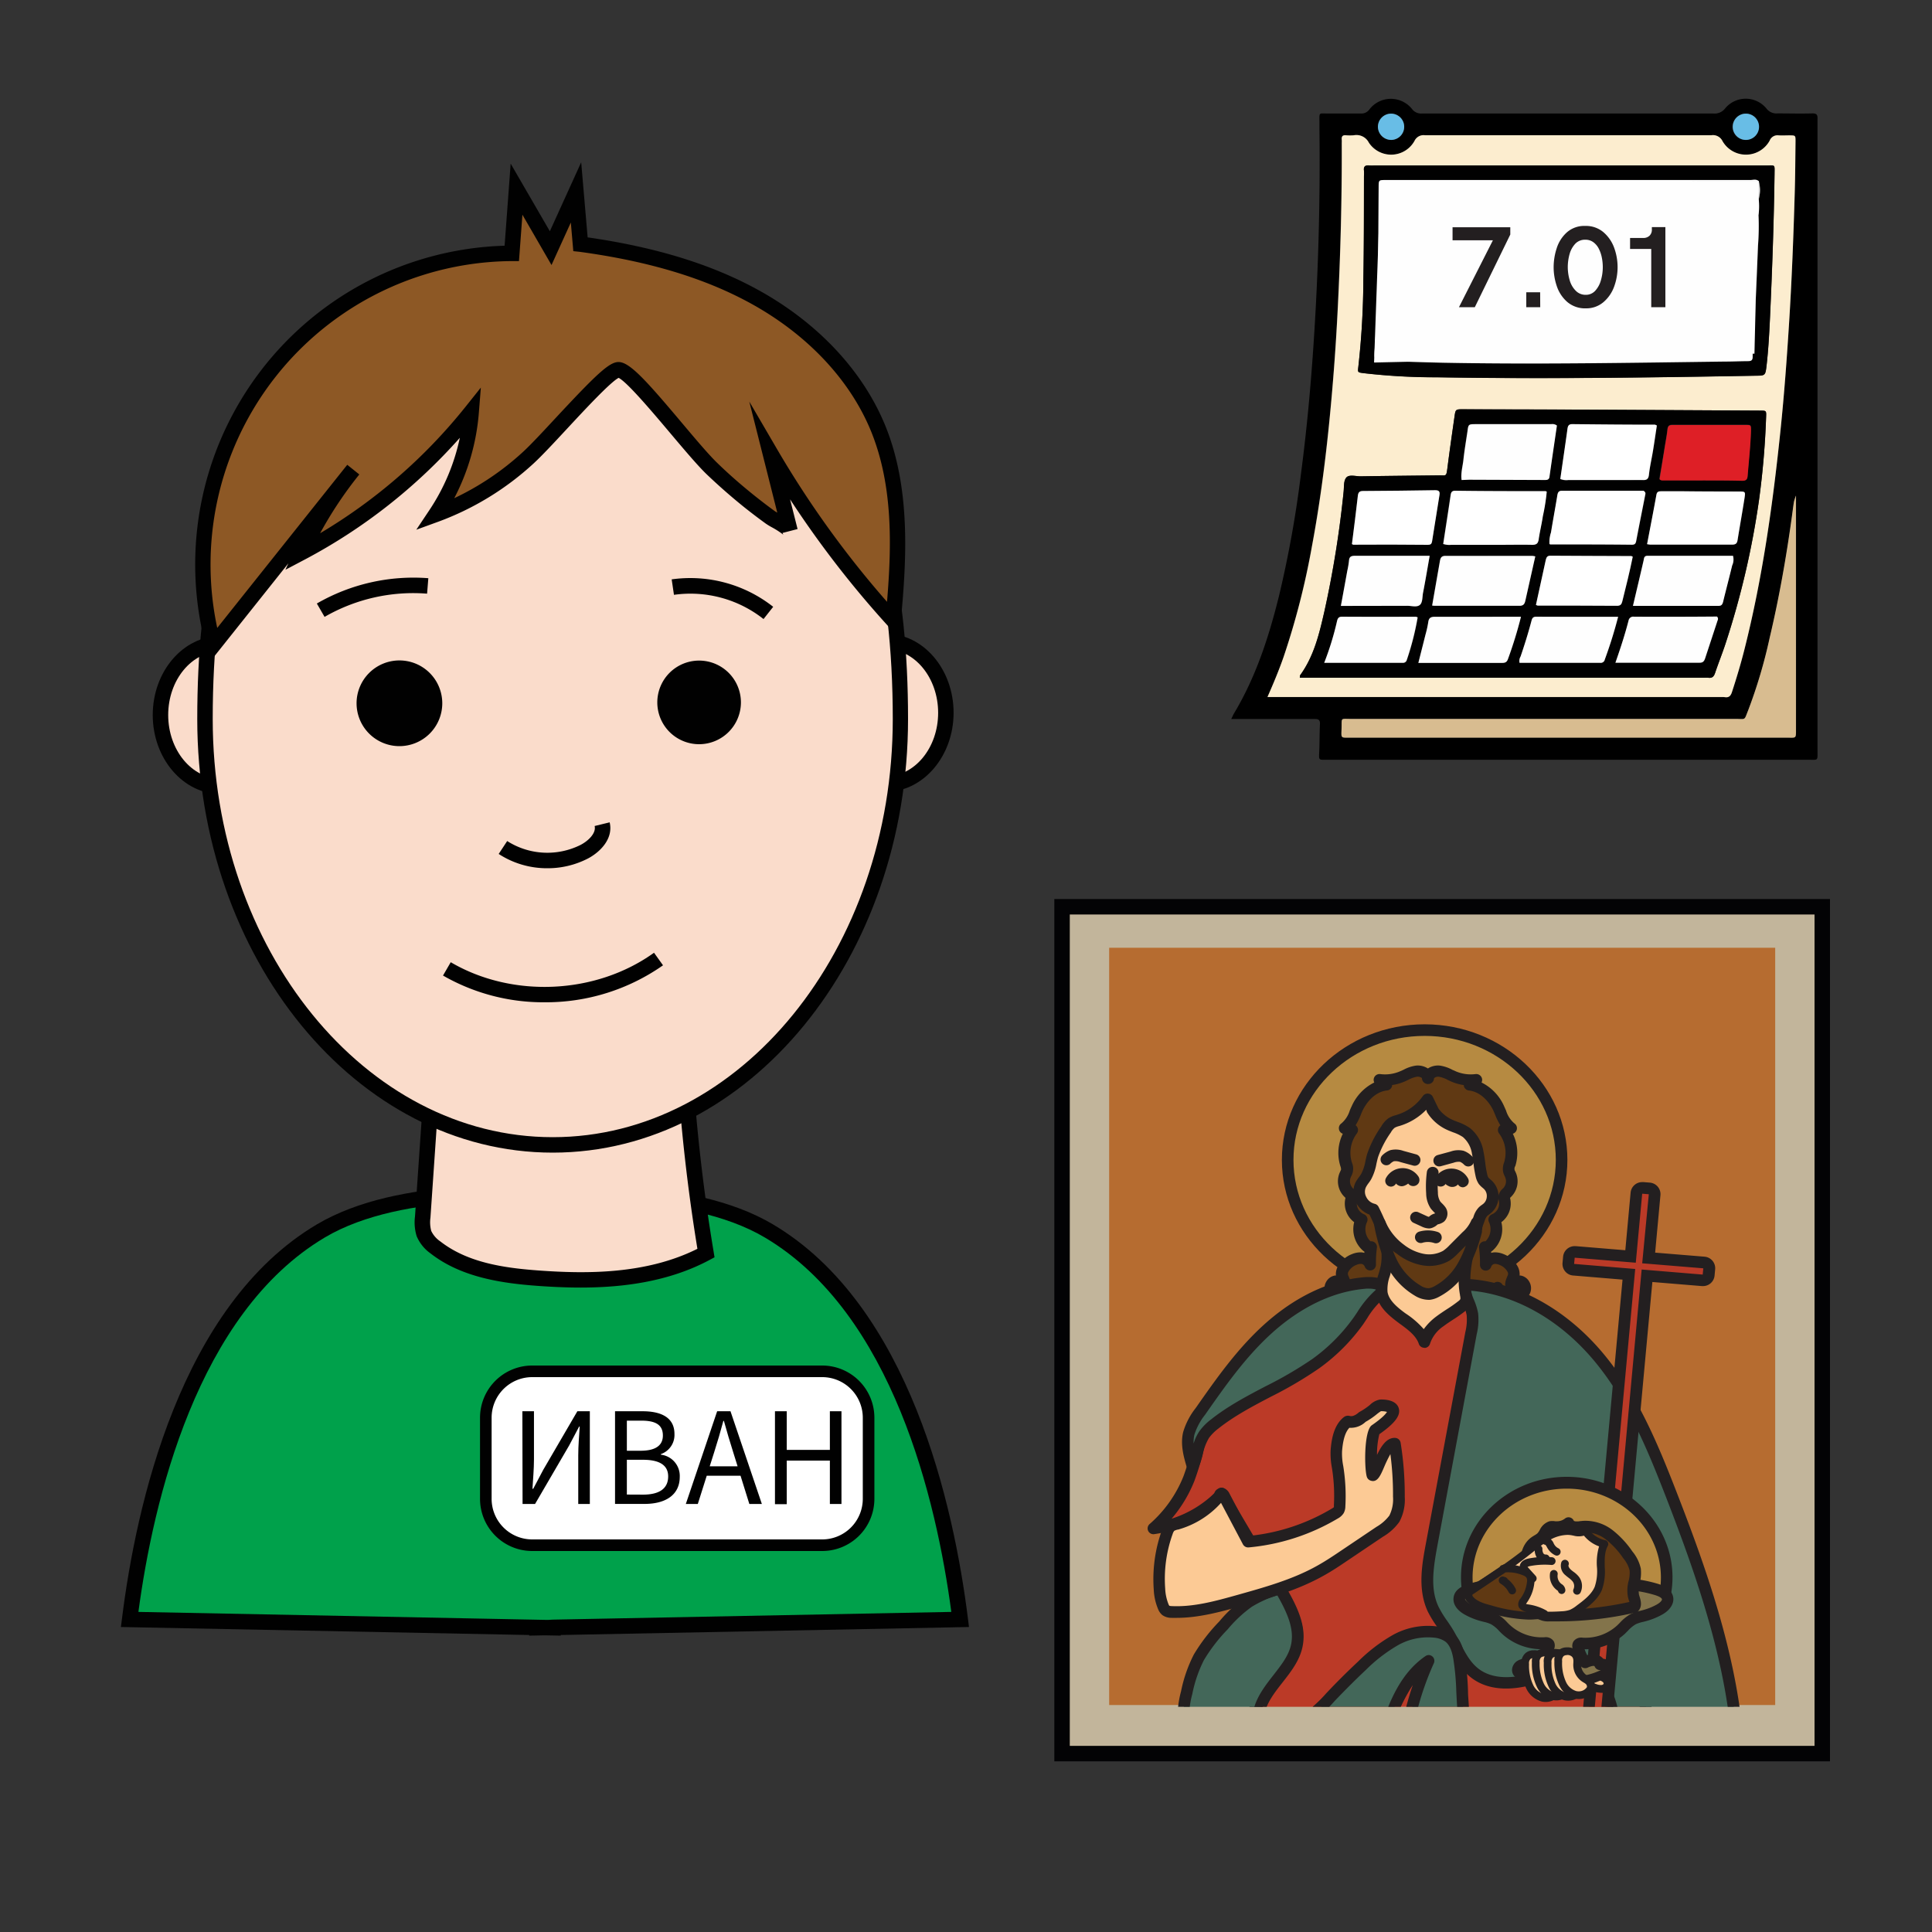 <svg xmlns="http://www.w3.org/2000/svg" xmlns:xlink="http://www.w3.org/1999/xlink" viewBox="0 0 500 500"><rect x="0" y="0" width="500" height="500" fill="#333333" stroke="none"/><defs><style>.cls-1{fill:none;}.cls-2{fill:#c2b59b;}.cls-3{fill:#030305;}.cls-4{fill:#b66c30;}.cls-5{clip-path:url(#clip-path);}.cls-6{fill:#bb3a27;}.cls-7{fill:#231f20;}.cls-8{fill:#b68a41;}.cls-9{fill:#603913;}.cls-10{fill:#436759;}.cls-11{fill:#83744b;}.cls-12{fill:#fcca95;}.cls-13{fill:#fcedcf;}.cls-14{fill:#d8bc90;}.cls-15{fill:#68bde6;}.cls-16{fill:#010101;}.cls-17{fill:#fff;}.cls-18{fill:#fefefe;}.cls-19{fill:#de1f26;}.cls-20{fill:#fefdfd;}.cls-21{fill:#00a14b;}.cls-22{fill:#fadccb;}.cls-23{fill:#8d5825;}</style><clipPath id="clip-path"><rect class="cls-1" x="278.94" y="222.3" width="191.87" height="219.42"/></clipPath></defs><g id="Layer_1" data-name="Layer 1"><rect class="cls-2" x="274.86" y="234.67" width="196.74" height="219.15"/><path class="cls-3" d="M469.6,236.67V451.83H276.86V236.67H469.6m4-4H272.86V455.83H473.6V232.67Z"/><rect class="cls-4" x="287.05" y="245.28" width="172.37" height="195.98"/><g class="cls-5"><path class="cls-6" d="M379,333.47c8.14,5.85,18.55,8.51,26.23,14.91,4.66,3.88,8,8.93,11.18,14,10.38,16.74,19,35.73,16.55,55-1.69,13.32-8.54,25.57-11.29,38.73-.78,3.71-1.34,7.7-4,10.55-2,2.12-4.82,3.29-7.66,4.13-6.61,1.95-13.58,2.47-20.48,3-21.87,1.58-43.8,3.16-65.71,2.22a3.38,3.38,0,0,1-2.64-.91,3,3,0,0,1-.34-2l1-15.28c.38-5.91.81-12,3.82-17.23,3.42-5.91,10.12-10.68,10.13-17.42,0-3.44-1.82-6.62-3.59-9.62l-15.95-27a30.13,30.13,0,0,1-17.7,9,33.66,33.66,0,0,0,9.19-12.94c2.41-6.09,2.92-12.76,5.43-18.82,3.89-9.39,12.23-16.48,21.05-22.13,10.33-6.63,23.23-11.91,35-8.11,3.25,1,7.59,2.42,9.46-.3"/><path class="cls-7" d="M337.44,477.77c-4.57,0-9.14-.08-13.69-.28-.89,0-2.75-.12-3.79-1.52a4.35,4.35,0,0,1-.63-3l1-15.28c.36-5.76.77-12.29,4-17.89a45.38,45.38,0,0,1,4.33-5.9c2.88-3.51,5.59-6.83,5.6-10.77,0-3.12-1.79-6.17-3.38-8.86l-15-25.32a32.1,32.1,0,0,1-17.18,8.09,1.5,1.5,0,0,1-1.19-2.61,32.25,32.25,0,0,0,8.77-12.37,63,63,0,0,0,2.55-8.95,63.94,63.94,0,0,1,2.89-9.89c3.41-8.21,10.48-15.68,21.63-22.82,13.75-8.82,26-11.61,36.31-8.28,3.44,1.1,6.61,2,7.77.28a1.49,1.49,0,0,1,2.08-.38l0,0a1.82,1.82,0,0,1,.27.15,78,78,0,0,0,11.93,6.58c5,2.37,10.08,4.81,14.38,8.39,5,4.14,8.54,9.59,11.5,14.37,8.5,13.73,19.49,34.48,16.76,56-1,7.57-3.57,14.86-6.09,21.9a130.67,130.67,0,0,0-5.23,16.95l-.24,1.2c-.71,3.54-1.45,7.21-4.08,10.05-2.35,2.55-5.69,3.78-8.33,4.56-6.8,2-13.92,2.53-20.8,3C372.53,476.5,355,477.77,337.44,477.77ZM316.2,385.08h.16a1.51,1.51,0,0,1,1.13.72l15.95,27c1.7,2.87,3.81,6.44,3.8,10.39,0,5-3.2,8.89-6.28,12.66a43.59,43.59,0,0,0-4,5.5c-2.89,5-3.28,11.15-3.62,16.58l-1,15.27a2.45,2.45,0,0,0,.05,1c.05.07.31.25,1.5.3,21.86.95,44.06-.67,65.53-2.22,6.72-.49,13.68-1,20.17-2.91,2.27-.67,5.12-1.7,7-3.71,2.05-2.23,2.68-5.33,3.34-8.62l.25-1.22a132.31,132.31,0,0,1,5.33-17.34c2.47-6.89,5-14,5.95-21.27,2.61-20.57-8.08-40.69-16.34-54-2.84-4.58-6.25-9.79-10.87-13.64-4-3.34-8.74-5.6-13.75-8a84.88,84.88,0,0,1-11.58-6.28c-2.73,2.16-7.11.75-10.14-.22-9.45-3-20.81-.37-33.77,7.94-10.62,6.81-17.31,13.82-20.47,21.45a58.39,58.39,0,0,0-2.74,9.42,66.31,66.31,0,0,1-2.69,9.38,34.88,34.88,0,0,1-5.9,9.78,28.49,28.49,0,0,0,11.92-7.45A1.54,1.54,0,0,1,316.2,385.08Z"/><ellipse class="cls-8" cx="368.69" cy="300.18" rx="35.44" ry="33.59"/><path class="cls-7" d="M368.69,335.27c-20.37,0-36.94-15.74-36.94-35.09s16.57-35.09,36.94-35.09,36.95,15.75,36.95,35.09S389.06,335.27,368.69,335.27Zm0-67.18c-18.71,0-33.94,14.4-33.94,32.09s15.23,32.09,33.94,32.09,33.95-14.39,33.95-32.09S387.41,268.09,368.69,268.09Z"/><path class="cls-9" d="M369.49,279.08c0-1.24,1.6-2,3-1.88a14,14,0,0,1,3.77,1.43,11.34,11.34,0,0,0,5.74.76,9.3,9.3,0,0,1-1.74,1.37c3.55.37,6.22,3.2,7.6,6.2.82,1.79,1.41,3.84,3.13,5l-1.88.49a9.88,9.88,0,0,1,1.6,8.61,4.29,4.29,0,0,0-.31,1.79,6.37,6.37,0,0,0,.52,1.35,4.11,4.11,0,0,1-.91,4.39,2.52,2.52,0,0,0-.77,1,2.21,2.21,0,0,0,.13,1,4.56,4.56,0,0,1-2.69,5,5.86,5.86,0,0,1-1.34,6.81c-.29.27-.75.52-1.09.3a31.41,31.41,0,0,1,.25,4.54,2.55,2.55,0,0,1,2.26-1.69,4.27,4.27,0,0,1,1.83.36c2,.8,3.78,2.83,3,4.71-.32.8-1,1.87-.17,2.31s1.58-.58,1.84-1.39a1.85,1.85,0,0,1,1.34,2.47A3.66,3.66,0,0,1,392,336a4.57,4.57,0,0,1-3.24-.2,2.2,2.2,0,0,1-1.23-2.55,2.79,2.79,0,0,1-2.37,1.8,4.34,4.34,0,0,1-3.05-.85,8,8,0,0,0-1.67-1.16,4.77,4.77,0,0,0-3.4.35,28.38,28.38,0,0,0-6.42,3.53c-1.91-1.46-6.37-2.61-8.7-3.53a4.79,4.79,0,0,0-3.41-.35,8.25,8.25,0,0,0-1.66,1.16,4.36,4.36,0,0,1-3.05.85,2.79,2.79,0,0,1-2.37-1.8,2.19,2.19,0,0,1-1.24,2.55,4.54,4.54,0,0,1-3.23.2,3.7,3.7,0,0,1-2.57-1.93,1.86,1.86,0,0,1,1.35-2.47c.26.81,1,1.84,1.84,1.39s.15-1.51-.17-2.31c-.77-1.88,1-3.91,3-4.71a4.27,4.27,0,0,1,1.83-.36,2.55,2.55,0,0,1,2.26,1.69,31.41,31.41,0,0,1,.25-4.54c-.34.22-.8,0-1.09-.3a5.86,5.86,0,0,1-1.34-6.81,4.55,4.55,0,0,1-2.69-5,2.2,2.2,0,0,0,.12-1,2.35,2.35,0,0,0-.77-1,4.12,4.12,0,0,1-.9-4.39,6.37,6.37,0,0,0,.52-1.35,4.29,4.29,0,0,0-.31-1.79,9.91,9.91,0,0,1,1.59-8.61L348,292c1.72-1.15,2.31-3.2,3.13-5,1.37-3,4-5.83,7.6-6.2a9.3,9.3,0,0,1-1.74-1.37,11.34,11.34,0,0,0,5.74-.76,14,14,0,0,1,3.77-1.43c1.36-.16,3,.64,3,1.88"/><path class="cls-7" d="M370.63,338.39a1.53,1.53,0,0,1-.91-.3,24.91,24.91,0,0,0-5.8-2.43c-.94-.32-1.83-.61-2.54-.89a3.66,3.66,0,0,0-2.29-.36,3.81,3.81,0,0,0-.79.55l-.56.44a5.9,5.9,0,0,1-4.12,1.12,5.05,5.05,0,0,1-1.45-.42,4.16,4.16,0,0,1-1.28,1,6,6,0,0,1-4.31.32A5.06,5.06,0,0,1,343,334.6a3.36,3.36,0,0,1,.24-2.91,3.19,3.19,0,0,1,2.26-1.59l.24,0a4.23,4.23,0,0,1,.34-2.05,7,7,0,0,1,3.79-3.48,5.79,5.79,0,0,1,2.48-.46,3.68,3.68,0,0,1,.75.13l0-.31a3.41,3.41,0,0,1-.48-.37,7.4,7.4,0,0,1-2.16-7.26,6,6,0,0,1-2.31-6l.05-.2,0-.1-.16-.16-.18-.18a5.65,5.65,0,0,1-1.22-6c.06-.16.14-.32.21-.48a3.22,3.22,0,0,0,.22-.54,2.74,2.74,0,0,0-.19-.87l-.08-.27a11.29,11.29,0,0,1,.72-8.09,1.47,1.47,0,0,1-1-1.19,1.49,1.49,0,0,1,.64-1.49,7.11,7.11,0,0,0,2.16-3.33c.15-.35.29-.7.45-1a12.43,12.43,0,0,1,5.89-6.25,1.49,1.49,0,0,1,0-1.35,1.52,1.52,0,0,1,1.54-.83,9.78,9.78,0,0,0,5-.66l1-.44a9.88,9.88,0,0,1,3.21-1.09,4.82,4.82,0,0,1,3.13.74,4.8,4.8,0,0,1,3.13-.74,9.88,9.88,0,0,1,3.21,1.09l1,.44a9.88,9.88,0,0,0,5,.66,1.53,1.53,0,0,1,1.54.83,1.49,1.49,0,0,1,0,1.35,12.43,12.43,0,0,1,5.89,6.25c.16.34.3.69.45,1a7,7,0,0,0,2.16,3.33,1.5,1.5,0,0,1-.4,2.68,11.29,11.29,0,0,1,.72,8.09l-.08.27a1.25,1.25,0,0,0,0,1.41l.21.48a5.67,5.67,0,0,1-1.22,6l-.18.18-.16.16,0,.1.05.2a6,6,0,0,1-2.31,6,7.4,7.4,0,0,1-2.16,7.26,3.41,3.41,0,0,1-.48.37l0,.31a3.68,3.68,0,0,1,.75-.13,5.69,5.69,0,0,1,2.48.46,6.91,6.91,0,0,1,3.78,3.48,4.24,4.24,0,0,1,.35,2.05l.24,0a3.19,3.19,0,0,1,2.26,1.59,3.36,3.36,0,0,1,.24,2.91,5.06,5.06,0,0,1-3.57,2.83,6,6,0,0,1-4.31-.32,4,4,0,0,1-1.28-1,4.75,4.75,0,0,1-1.46.43,5.89,5.89,0,0,1-4.11-1.12l-.56-.44a3.81,3.81,0,0,0-.79-.55,3.73,3.73,0,0,0-2.29.36,27.12,27.12,0,0,0-6.08,3.33A1.48,1.48,0,0,1,370.63,338.39Zm-11-7.07a8,8,0,0,1,2.88.66c.64.25,1.49.53,2.38.83a34.56,34.56,0,0,1,5.73,2.28A29.46,29.46,0,0,1,376.5,332a6.09,6.09,0,0,1,4.51-.35,5.82,5.82,0,0,1,1.57,1l.42.33a2.84,2.84,0,0,0,2,.57,1.37,1.37,0,0,0,1.09-.66l.06-.17a1.5,1.5,0,0,1,2.85.93s0,.09,0,.14a.88.88,0,0,0,.52.67,3.06,3.06,0,0,0,2,.11,2.38,2.38,0,0,1-.84-.28c-1.88-1-.94-3.17-.62-3.87,0-.11.09-.21.13-.32a1.06,1.06,0,0,0,0-.89,4,4,0,0,0-2.14-1.86,2.79,2.79,0,0,0-1.17-.25,1.09,1.09,0,0,0-.93.62,1.49,1.49,0,0,1-2.93-.45,31.34,31.34,0,0,0-.24-4.33,1.51,1.51,0,0,1,.7-1.47,1.45,1.45,0,0,1,.95-.21,4.39,4.39,0,0,0,.93-4.95,1.47,1.47,0,0,1-.07-1.18,1.53,1.53,0,0,1,.8-.86,3,3,0,0,0,1.84-3.3l0-.14a3.13,3.13,0,0,1-.08-1.57,3.35,3.35,0,0,1,1-1.58l.14-.13a2.63,2.63,0,0,0,.59-2.78,3.49,3.49,0,0,0-.15-.34,4.73,4.73,0,0,1-.46-1.35,4.64,4.64,0,0,1,.28-2.21l.07-.24a8.36,8.36,0,0,0-1.36-7.29,1.48,1.48,0,0,1-.21-1.39,1.55,1.55,0,0,1,.54-.72,17.11,17.11,0,0,1-1.33-2.68l-.42-1c-1.08-2.36-3.33-5-6.39-5.33a1.52,1.52,0,0,1-1.31-1.16l0-.24a12.55,12.55,0,0,1-3.08-.84q-.56-.24-1.11-.51a7.48,7.48,0,0,0-2.25-.81,1.61,1.61,0,0,0-1.29.4v0a.49.49,0,0,0,0,.12,1.47,1.47,0,0,1-1.45,1.36A1.54,1.54,0,0,1,368,279a1.86,1.86,0,0,0-1.29-.35,7.48,7.48,0,0,0-2.25.81c-.37.18-.74.35-1.12.51a12.35,12.35,0,0,1-3.07.84,2,2,0,0,1,0,.24,1.5,1.5,0,0,1-1.3,1.16c-3.06.32-5.31,3-6.39,5.33-.15.32-.28.64-.42,1a17.11,17.11,0,0,1-1.33,2.68,1.55,1.55,0,0,1,.54.72,1.5,1.5,0,0,1-.21,1.39,8.36,8.36,0,0,0-1.36,7.29l.07.24a4.09,4.09,0,0,1-.18,3.57,3.31,3.31,0,0,0-.15.33,2.63,2.63,0,0,0,.59,2.78l.14.13a3.35,3.35,0,0,1,1,1.58,3.13,3.13,0,0,1-.08,1.57l0,.14a3,3,0,0,0,1.84,3.3,1.53,1.53,0,0,1,.8.86,1.51,1.51,0,0,1-.07,1.18,4.37,4.37,0,0,0,.92,4.95,1.49,1.49,0,0,1,1.66,1.68,28.51,28.51,0,0,0-.24,4.33,1.5,1.5,0,0,1-2.94.45,1.06,1.06,0,0,0-.92-.62,2.79,2.79,0,0,0-1.17.25,4,4,0,0,0-2.14,1.86,1.08,1.08,0,0,0,0,.9l.13.31c.31.7,1.26,2.83-.62,3.87a2.38,2.38,0,0,1-.84.28,3,3,0,0,0,2-.11.89.89,0,0,0,.53-.68.65.65,0,0,1,0-.13,1.5,1.5,0,0,1,2.85-.93,1.09,1.09,0,0,1,0,.17,1.39,1.39,0,0,0,1.1.66,2.89,2.89,0,0,0,2-.57l.42-.33a5.92,5.92,0,0,1,1.56-1A4.37,4.37,0,0,1,359.6,331.32Zm31.08-21.51h0Zm-42.38,0h0Z"/><path class="cls-7" d="M380.55,323.26a1.53,1.53,0,0,1-.71-.18,1.5,1.5,0,0,1-.6-2l.05-.09,1.36.63,1.29.77-.06.12A1.52,1.52,0,0,1,380.55,323.26Z"/><path class="cls-10" d="M378.94,332.39c13.85.58,26.41,8.68,35,19s13.72,22.79,18.51,35.12c9.32,24,17.8,48.8,17.65,74.35a8.84,8.84,0,0,1-.76,4.23c-1.2,2.19-3.91,3.14-6.42,3.78a77.5,77.5,0,0,1-15.76,2.34,6.52,6.52,0,0,1-4.09-.76c-1.34-1-1.69-2.69-1.94-4.26l-2.94-18.81c-.57-3.67-1.19-7.45-3.18-10.65s-5.71-5.73-9.61-5.29a18.5,18.5,0,0,0-5.05,1.67c-6,2.53-13.56,3.78-18.65-.13-3.44-2.64-4.79-6.94-7-10.57a66.29,66.29,0,0,1-3.77-6c-2.44-5.18-1.44-11.15-.4-16.73q5.11-27.36,10.22-54.73a14.57,14.57,0,0,0,.35-4.87c-.42-2.7-2.35-5.16-2.06-7.87"/><path class="cls-7" d="M426.22,472.75a6.81,6.81,0,0,1-4.05-1.05c-1.94-1.38-2.32-3.81-2.55-5.26l-2.94-18.81c-.55-3.49-1.11-7.1-3-10.09-1.59-2.56-4.73-5-8.17-4.59a14.47,14.47,0,0,0-4,1.31l-.61.25c-3.83,1.62-13.45,4.83-20.14-.32-2.71-2.08-4.2-5-5.65-7.8-.57-1.12-1.11-2.17-1.73-3.18-.43-.71-.89-1.39-1.39-2.11a29.57,29.57,0,0,1-2.46-4c-2.73-5.8-1.5-12.37-.51-17.65l10.21-54.72a13.38,13.38,0,0,0,.34-4.37,13.56,13.56,0,0,0-.92-2.89,12.4,12.4,0,0,1-1.18-4.74,2,2,0,0,1,0-.36,1.72,1.72,0,0,1,.11-.51,1.5,1.5,0,0,1,1.61-1.1,1.44,1.44,0,0,1,.62.22c12.82.78,25.64,7.86,35.28,19.51,8.61,10.4,13.79,22.74,18.76,35.54,8.67,22.31,17.91,48.33,17.75,74.9a10.14,10.14,0,0,1-.95,4.95c-1.47,2.69-4.55,3.79-7.36,4.51a79.14,79.14,0,0,1-16.07,2.38Zm-20-42.84c4.3,0,8.06,2.93,10,6,2.18,3.51,2.82,7.61,3.38,11.22L422.59,466c.21,1.38.48,2.67,1.32,3.27a5.38,5.38,0,0,0,3.15.48,75.94,75.94,0,0,0,15.46-2.29c2.19-.56,4.55-1.36,5.47-3.05a7.27,7.27,0,0,0,.58-3.52c.15-26-9-51.75-17.55-73.8-4.88-12.55-9.95-24.65-18.27-34.7-8.85-10.7-20.47-17.32-32.12-18.36a17.8,17.8,0,0,0,.81,2.31,16.6,16.6,0,0,1,1.1,3.54,15.87,15.87,0,0,1-.36,5.38L372,400c-1.11,6-1.86,11.27.29,15.82a26.61,26.61,0,0,0,2.22,3.63c.49.72,1,1.46,1.47,2.23.67,1.11,1.27,2.26,1.84,3.38,1.35,2.63,2.63,5.12,4.81,6.8,5.43,4.17,13.8,1.34,17.14-.07l.59-.25a17.35,17.35,0,0,1,4.89-1.53A9.24,9.24,0,0,1,406.26,429.91Z"/><path class="cls-10" d="M358.6,334.11c.06.1.21-.1.11-.17s-.24,0-.35.06c-3,1.87-4.82,5-6.83,7.86A48.1,48.1,0,0,1,340.47,353c-8.19,5.9-18.21,9.29-26.09,15.56a13.23,13.23,0,0,0-2.75,2.74c-1.68,2.45-1.75,5.59-3,8.26-.82-2.78-1.66-5.7-1-8.52a17.27,17.27,0,0,1,3-5.7c5.25-7.51,10.56-15.09,17.43-21.31s15.54-11.07,25-11.92c2.19-.2,4.84.06,5.85,1.91"/><path class="cls-7" d="M308.64,381h-.12a1.5,1.5,0,0,1-1.32-1.07c-.8-2.68-1.79-6-1-9.3a18.53,18.53,0,0,1,3.23-6.21c5.23-7.47,10.63-15.2,17.66-21.57,5.57-5.05,14.59-11.28,25.87-12.3,3.59-.32,6.18.64,7.29,2.7a1.49,1.49,0,0,1-.6,2l0,0a1.55,1.55,0,0,1-.68.3,1.08,1.08,0,0,1-.31,0,21.48,21.48,0,0,0-4.82,5.59l-1,1.51a49.31,49.31,0,0,1-11.4,11.44A102.2,102.2,0,0,1,329,361.42c-4.69,2.45-9.54,5-13.65,8.26a12.17,12.17,0,0,0-2.44,2.42,13.46,13.46,0,0,0-1.63,4.27,22.6,22.6,0,0,1-1.25,3.78A1.49,1.49,0,0,1,308.64,381Zm45.62-47.51c-.33,0-.68,0-1.05.05-10.46.94-18.89,6.79-24.13,11.54-6.78,6.14-12.08,13.73-17.21,21.06a16.11,16.11,0,0,0-2.77,5.18,8.42,8.42,0,0,0-.19,2.25,11.72,11.72,0,0,1,1.49-3.17,14.62,14.62,0,0,1,3.05-3.08c4.33-3.44,9.31-6.05,14.12-8.57a101.16,101.16,0,0,0,12-7A46.11,46.11,0,0,0,350.3,341c.35-.48.68-1,1-1.47a26.38,26.38,0,0,1,4.84-5.79A7,7,0,0,0,354.26,333.5Z"/><path class="cls-6" d="M410.14,488.7l-1.71-.14a1.5,1.5,0,0,1-1-.54,1.46,1.46,0,0,1-.35-1.1l14.49-157.14-14.3-1.18a1.47,1.47,0,0,1-1-.53,1.52,1.52,0,0,1-.35-1.1l.15-1.62a1.5,1.5,0,0,1,1.49-1.36h.13L422,325.18l1.51-16.38a1.5,1.5,0,0,1,1.49-1.37h.12l1.71.14a1.49,1.49,0,0,1,1,.53,1.47,1.47,0,0,1,.34,1.1l-1.5,16.35,14.3,1.19a1.45,1.45,0,0,1,1,.53,1.52,1.52,0,0,1,.35,1.1L442.2,330a1.5,1.5,0,0,1-1.49,1.36h-.13l-14.33-1.19L411.76,487.34a1.51,1.51,0,0,1-1.5,1.36Z"/><path class="cls-7" d="M425,308.93l1.71.14L425,326.94l15.81,1.3-.15,1.62-15.8-1.31L410.26,487.2l-1.71-.14,14.64-158.65-15.81-1.31.15-1.61,15.81,1.3L425,308.93m0-3a3,3,0,0,0-3,2.73l-1.37,14.9-12.85-1.06h-.25a3,3,0,0,0-3,2.72l-.15,1.62a3,3,0,0,0,.69,2.2,2.93,2.93,0,0,0,2.05,1.06l12.79,1.06L405.57,486.78a3,3,0,0,0,.69,2.21,3,3,0,0,0,2.05,1.06l1.71.14h.25a3,3,0,0,0,3-2.72l14.36-155.69,12.85,1.06h.25a3,3,0,0,0,3-2.72l.15-1.62a3,3,0,0,0-2.74-3.27l-12.79-1.05,1.37-14.85a3,3,0,0,0-2.74-3.27l-1.71-.14Z"/><path class="cls-10" d="M382.53,463.83a110.73,110.73,0,0,1-4-23.46,96.63,96.63,0,0,0-1-11.41c-.36-2-1-4-2.61-5.28a7.46,7.46,0,0,0-3.45-1.32A17.13,17.13,0,0,0,361,424.53a41.52,41.52,0,0,0-8.52,6.56q-3.93,3.68-7.64,7.58a40.74,40.74,0,0,1-6.81,6.24,12.77,12.77,0,0,1-8.94,2.27,4.32,4.32,0,0,1-2.71-1.37,4.19,4.19,0,0,1-.26-3.86c1.93-5.87,8.15-9.95,9.47-16,1.12-5.17-1.66-10.31-4.36-14.94a36.11,36.11,0,0,0-8.09,3.54,34.27,34.27,0,0,0-6.51,6.05,44.75,44.75,0,0,0-6.37,8.26,34.88,34.88,0,0,0-3.16,9.14,24.46,24.46,0,0,0-.75,9c.79,5.19,4.45,9.61,8.68,13a45.34,45.34,0,0,0,22.28,9.45,16.53,16.53,0,0,0,5.87,0,13.38,13.38,0,0,0,6.14-3.56c5.13-4.91,7.25-11.88,9.47-18.47s5-13.5,10.93-17.56a76.05,76.05,0,0,0-5.6,44.86,80.65,80.65,0,0,0,4.88-8.51c-.14,2.29,2.54,4.3,4.86,3.65q-.53-6.75-1.63-13.44a69.46,69.46,0,0,0,10.25,7.09"/><path class="cls-7" d="M364.11,476.18a1.53,1.53,0,0,1-.3,0,1.49,1.49,0,0,1-1.18-1.2,77.83,77.83,0,0,1,3-38.89,45.77,45.77,0,0,0-5.43,11.8l-.39,1.15c-2.14,6.42-4.36,13.05-9.47,17.93a14.78,14.78,0,0,1-6.84,3.94,18.11,18.11,0,0,1-6.39.07,47.1,47.1,0,0,1-23-9.77c-5.29-4.25-8.48-9.07-9.22-13.95a26,26,0,0,1,.76-9.54,36.87,36.87,0,0,1,3.31-9.53,46.07,46.07,0,0,1,6.58-8.55,35.07,35.07,0,0,1,6.81-6.3,37.13,37.13,0,0,1,8.41-3.7,1.51,1.51,0,0,1,1.78.66c3.08,5.28,5.74,10.48,4.53,16-.77,3.53-3,6.36-5.14,9.1-1.82,2.32-3.54,4.52-4.36,7a3,3,0,0,0,0,2.47,2.93,2.93,0,0,0,1.78.81c3.29.56,6.34-1,7.87-2a35.61,35.61,0,0,0,6-5.45l.55-.58c2.46-2.59,5.05-5.16,7.7-7.64a43,43,0,0,1,8.82-6.78,18.74,18.74,0,0,1,11.49-2.33,8.77,8.77,0,0,1,4.14,1.61c2.09,1.62,2.79,4.16,3.16,6.2a67,67,0,0,1,.84,9c0,.88.08,1.75.14,2.63a108.65,108.65,0,0,0,3.74,22.47,1.52,1.52,0,0,1,.19.65v0a1.5,1.5,0,0,1-1,1.85,1.52,1.52,0,0,1-1.78-.82,73.12,73.12,0,0,1-6.89-4.54c.46,3.25.82,6.54,1.07,9.79a1.51,1.51,0,0,1-1.09,1.57,5.38,5.38,0,0,1-4.81-1.1,4.69,4.69,0,0,1-.57-.52c-1.09,2-2.26,4-3.51,5.86A1.5,1.5,0,0,1,364.11,476.18Zm5.6-47.86a1.5,1.5,0,0,1,1.37,2.12,75,75,0,0,0-6.1,40c.95-1.62,1.84-3.27,2.67-4.93a1.5,1.5,0,0,1,2.84.75,2,2,0,0,0,.83,1.58,2.94,2.94,0,0,0,.9.49c-.35-3.91-.84-7.84-1.48-11.71a1.49,1.49,0,0,1,.73-1.54,1.48,1.48,0,0,1,1.71.15,70.82,70.82,0,0,0,6.85,5,112.51,112.51,0,0,1-3-19.79c-.05-.89-.1-1.78-.14-2.67a66.1,66.1,0,0,0-.79-8.56c-.27-1.51-.76-3.37-2.05-4.37a5.91,5.91,0,0,0-2.75-1,15.73,15.73,0,0,0-9.61,2,40.58,40.58,0,0,0-8.2,6.33c-2.6,2.44-5.15,5-7.58,7.52l-.54.57a38,38,0,0,1-6.53,5.89,14.06,14.06,0,0,1-10,2.49,5.59,5.59,0,0,1-3.64-1.91c-.71-.92-1.38-2.57-.5-5.25,1-3,2.95-5.52,4.85-7.95,2-2.59,3.95-5,4.57-7.89.91-4.15-1.08-8.43-3.57-12.8a30.23,30.23,0,0,0-6.59,3,33.44,33.44,0,0,0-6.21,5.8,43.54,43.54,0,0,0-6.18,8,34.07,34.07,0,0,0-3,8.75,23.22,23.22,0,0,0-.72,8.43c.78,5.21,4.85,9.44,8.13,12.06A44.09,44.09,0,0,0,337.5,468a15.4,15.4,0,0,0,5.33,0,11.85,11.85,0,0,0,5.44-3.18c4.57-4.37,6.67-10.64,8.7-16.71l.39-1.16c2.2-6.55,5.09-13.91,11.5-18.32A1.57,1.57,0,0,1,369.71,428.32Z"/><path class="cls-8" d="M430.16,415.59a23.21,23.21,0,0,0,1.18-7.33c0-13.54-11.58-24.52-25.87-24.52s-25.87,11-25.87,24.52a23.36,23.36,0,0,0,.69,5.64c6-2.14,14.07-3.45,23-3.45C414.3,410.45,424.09,412.47,430.16,415.59Z"/><path class="cls-7" d="M430.16,417.09a1.53,1.53,0,0,1-.69-.17c-6.07-3.11-15.87-5-26.21-5-8.42,0-16.39,1.2-22.46,3.37a1.43,1.43,0,0,1-1.21-.09,1.46,1.46,0,0,1-.75-1,24.77,24.77,0,0,1-.74-6c0-14.35,12.28-26,27.37-26s27.37,11.67,27.37,26a24.87,24.87,0,0,1-1.25,7.8,1.53,1.53,0,0,1-.86.92A1.6,1.6,0,0,1,430.16,417.09Zm-26.9-8.15c10.08,0,19.4,1.64,25.95,4.54a21.87,21.87,0,0,0,.63-5.22c0-12.7-10.93-23-24.37-23s-24.37,10.32-24.37,23a21.6,21.6,0,0,0,.32,3.68A74.53,74.53,0,0,1,403.26,408.94Z"/><path class="cls-11" d="M404.64,435.35a19.25,19.25,0,0,0,11.09-2.2,1.79,1.79,0,0,0,.58-.44,1.16,1.16,0,0,0-.43-1.56,3.84,3.84,0,0,0-1.8-.48,1.76,1.76,0,0,0-1.73-1.07,5.27,5.27,0,0,0-2.1.6,10.49,10.49,0,0,1-1.81-4,.9.9,0,0,1,0-.65c.2-.3.64-.3,1-.27a13.67,13.67,0,0,0,9.95-3.48,15.65,15.65,0,0,1,3.28-2.81,14.38,14.38,0,0,1,2.9-.91,17.34,17.34,0,0,0,3.77-1.5c1.17-.64,2.4-1.68,2.2-3s-1.61-1.92-2.87-2.31A32.83,32.83,0,0,0,416.49,410c-1.84-.24-3.69-.39-5.55-.48l.05,0a116.36,116.36,0,0,0-18.2.44,32.83,32.83,0,0,0-12.23,1.33c-1.26.39-2.68,1.06-2.87,2.31s1,2.31,2.2,2.95a17,17,0,0,0,3.76,1.5,14.92,14.92,0,0,1,2.91.91,15.7,15.7,0,0,1,3.28,2.82,13.66,13.66,0,0,0,10,3.47c.37,0,.81,0,1,.27a.86.86,0,0,1,0,.65,10.3,10.3,0,0,1-1.82,4,5.34,5.34,0,0,0-2.1-.6,1.77,1.77,0,0,0-1.72,1.07,3.81,3.81,0,0,0-1.8.48,1.17,1.17,0,0,0-.43,1.57,1.79,1.79,0,0,0,.58.43,19.3,19.3,0,0,0,10.72,2.24Z"/><path class="cls-7" d="M406.6,437c-.71,0-1.41,0-2.11-.11h0l-.24,0a20.82,20.82,0,0,1-11.41-2.42,3.25,3.25,0,0,1-1.06-.85,2.37,2.37,0,0,1-.43-1.83,2.9,2.9,0,0,1,1.22-1.88,4.27,4.27,0,0,1,1.73-.64,3.42,3.42,0,0,1,2.63-1.17,4.89,4.89,0,0,1,1.52.26,9.61,9.61,0,0,0,.68-1.54,15.19,15.19,0,0,1-10.3-3.89c-.31-.29-.61-.58-.9-.89a8.52,8.52,0,0,0-2.05-1.69,9.21,9.21,0,0,0-1.9-.62l-.7-.18a18.38,18.38,0,0,1-4.09-1.63c-2.15-1.16-3.24-2.8-3-4.5s1.57-2.79,3.92-3.51a34.55,34.55,0,0,1,12.63-1.4A118,118,0,0,1,411,408a1.68,1.68,0,0,1,.39.07c1.81.09,3.48.24,5.1.44a34.76,34.76,0,0,1,12.63,1.4c2.35.73,3.67,1.91,3.91,3.52s-.82,3.33-3,4.5a18.58,18.58,0,0,1-4.09,1.63l-.7.18a9.22,9.22,0,0,0-1.9.61,8.82,8.82,0,0,0-2.05,1.7c-.3.3-.59.6-.9.89a15.27,15.27,0,0,1-10.29,3.89,8.35,8.35,0,0,0,.67,1.53,5.19,5.19,0,0,1,1.51-.25,3.43,3.43,0,0,1,2.64,1.17,4.27,4.27,0,0,1,1.73.64,2.9,2.9,0,0,1,1.22,1.88,2.38,2.38,0,0,1-.43,1.82,3.06,3.06,0,0,1-1.06.85A20.64,20.64,0,0,1,406.6,437Zm-2.33-3.14h.18l.34,0h0a17.74,17.74,0,0,0,9.51-1.65l-.37,0a1.49,1.49,0,0,1-1.26-1,.62.62,0,0,0-.32-.08,4.24,4.24,0,0,0-1.49.47,1.5,1.5,0,0,1-1.81-.48,11.8,11.8,0,0,1-2.07-4.56,2.27,2.27,0,0,1,.25-1.78,2.46,2.46,0,0,1,2.36-.95,12.15,12.15,0,0,0,8.83-3.08c.28-.25.54-.52.81-.79a11.1,11.1,0,0,1,2.81-2.26,11.23,11.23,0,0,1,2.55-.85l.64-.17a15.53,15.53,0,0,0,3.44-1.37c1-.54,1.48-1.13,1.44-1.41s-.45-.67-1.83-1.1a31.52,31.52,0,0,0-11.67-1.26h-.31c-1.71-.22-3.48-.37-5.43-.47a1.26,1.26,0,0,1-.33,0,113.23,113.23,0,0,0-17.56.44,1.58,1.58,0,0,1-.31,0A31.5,31.5,0,0,0,381,412.69c-1.38.43-1.8.9-1.83,1.1s.45.88,1.44,1.42a16.49,16.49,0,0,0,3.43,1.37l.65.16a11.93,11.93,0,0,1,2.55.85,11.1,11.1,0,0,1,2.81,2.26c.26.27.53.54.81.79a12.15,12.15,0,0,0,8.83,3.08,2.48,2.48,0,0,1,2.36.95,2.27,2.27,0,0,1,.25,1.78,11.91,11.91,0,0,1-2.07,4.57,1.52,1.52,0,0,1-1.81.47,4.23,4.23,0,0,0-1.5-.47.73.73,0,0,0-.31.08,1.47,1.47,0,0,1-1.26,1l-.37,0a17.87,17.87,0,0,0,9.16,1.69Zm10.91-2.08Zm-21.08-.08Zm18.53-.57Zm-16-.08Z"/><path class="cls-12" d="M370.66,287.21a10.45,10.45,0,0,0,4.25,3.78c1.52.73,3.23,1.13,4.57,2.12a8.48,8.48,0,0,1,2.93,5.19c.42,2,.48,4,1,5.95a3.87,3.87,0,0,0,.55,1.33,9.42,9.42,0,0,0,1.2,1.16,4.16,4.16,0,0,1-.34,6.07c-.34.27-.72.49-1,.79a4.82,4.82,0,0,0-1,1.82c-2.33,6.3-4.69,12.95-3.44,19.53a3.5,3.5,0,0,1,0,1.87,3.06,3.06,0,0,1-1,1.18c-1.79,1.45-3.85,2.57-5.69,4a10.31,10.31,0,0,0-4.06,5.33c-.85-2.67-3.4-4.48-5.74-6.18s-4.77-3.74-5.22-6.5c-.37-2.24.67-4.44,1.13-6.67,1-5.07-1-10.23-3.3-14.9a4.75,4.75,0,0,1-3.36-6.36c.38-.79,1-1.47,1.44-2.23,1-1.65,1.12-3.6,1.65-5.42a27.15,27.15,0,0,1,3.48-6.77,5.26,5.26,0,0,1,1.44-1.67,7.16,7.16,0,0,1,1.77-.69,14.3,14.3,0,0,0,7.51-5.44l1.53,3.15"/><path class="cls-7" d="M368.61,348.8a1.48,1.48,0,0,1-1.42-1c-.7-2.15-2.91-3.76-5.06-5.32l-.14-.11c-2.71-2-5.3-4.24-5.82-7.47a12.15,12.15,0,0,1,.66-5.36c.18-.64.35-1.25.48-1.85.92-4.53-.88-9.25-2.88-13.34a6.39,6.39,0,0,1-3.52-3.19,5.79,5.79,0,0,1-.14-5.08,11.49,11.49,0,0,1,1-1.53,8.77,8.77,0,0,0,.54-.81,11.35,11.35,0,0,0,1.06-3.23c.13-.62.27-1.24.45-1.86a28.4,28.4,0,0,1,3.66-7.15,6.54,6.54,0,0,1,1.88-2.12,7.06,7.06,0,0,1,1.87-.77l.27-.09a12.76,12.76,0,0,0,6.73-4.86,1.5,1.5,0,0,1,2.58.2l1.48,3.05a9.08,9.08,0,0,0,3.33,2.77c.48.23,1,.44,1.57.65a13.35,13.35,0,0,1,3.23,1.61,9.77,9.77,0,0,1,3.5,6.09c.21.95.33,1.91.45,2.83a26,26,0,0,0,.52,3.06,2.38,2.38,0,0,0,.3.82,3.27,3.27,0,0,0,.53.5c.17.15.35.31.51.47a5.66,5.66,0,0,1-.46,8.31c-.14.12-.3.23-.45.34a2.61,2.61,0,0,0-.45.35,3.6,3.6,0,0,0-.65,1.27c-2.14,5.81-4.57,12.39-3.37,18.73l0,.11a4.56,4.56,0,0,1-.06,2.58,4.3,4.3,0,0,1-1.46,1.8,35.68,35.68,0,0,1-3.22,2.28c-.88.58-1.71,1.12-2.5,1.72a8.84,8.84,0,0,0-3.51,4.51,1.5,1.5,0,0,1-1.41,1.13Zm.47-61.57a16,16,0,0,1-6.74,4.12l-.3.09a4.6,4.6,0,0,0-1.09.42,4,4,0,0,0-1,1.22,25.86,25.86,0,0,0-3.31,6.38c-.16.55-.28,1.11-.41,1.66a13.54,13.54,0,0,1-1.39,4.1c-.21.36-.44.69-.68,1a7.21,7.21,0,0,0-.69,1.09,2.83,2.83,0,0,0,.11,2.45,3.26,3.26,0,0,0,2.2,1.79,1.5,1.5,0,0,1,1,.8c2.34,4.68,4.58,10.23,3.43,15.87-.15.71-.34,1.4-.53,2.06a9.89,9.89,0,0,0-.59,4.07c.35,2.15,2.43,3.93,4.62,5.53l.15.1a22.9,22.9,0,0,1,4.61,4,15,15,0,0,1,3.25-3.28c.88-.66,1.79-1.26,2.67-1.84a34.17,34.17,0,0,0,3-2.1,1.88,1.88,0,0,0,.55-.55,2.59,2.59,0,0,0-.09-.94l0-.12c-1.35-7.15,1.34-14.45,3.51-20.32a6,6,0,0,1,1.35-2.36,5.81,5.81,0,0,1,.83-.67l.32-.24a2.55,2.55,0,0,0,.92-1.88,2.52,2.52,0,0,0-.7-1.94c-.12-.12-.24-.22-.37-.33a6.48,6.48,0,0,1-1-1,5.61,5.61,0,0,1-.79-1.85,32.85,32.85,0,0,1-.58-3.41c-.11-.9-.22-1.75-.4-2.58a7,7,0,0,0-2.35-4.31,10.9,10.9,0,0,0-2.54-1.22c-.58-.23-1.19-.46-1.79-.75a11.93,11.93,0,0,1-4.87-4.32,1.67,1.67,0,0,1-.21-.59Z"/><path class="cls-7" d="M378.62,307.27a1.49,1.49,0,0,1-1.34-.83,1.91,1.91,0,0,0-1.54-1,1.93,1.93,0,0,0-1.39.47,1.56,1.56,0,0,1-2.9.32,1.63,1.63,0,0,1,.13-1.67,4.9,4.9,0,0,1,8.38.49,1.51,1.51,0,0,1-.67,2A1.44,1.44,0,0,1,378.62,307.27Zm-4.55-1Zm-2.62-.32h0Zm0,0Zm0,0Zm0,0Z"/><path class="cls-7" d="M375.81,307.18a1.79,1.79,0,0,1-.51-.07,2.14,2.14,0,0,1-.54-.23,2.07,2.07,0,0,1-1.18-1.45,1.91,1.91,0,0,1,.31-1.45,2.06,2.06,0,0,1,.35-.61,1.91,1.91,0,0,1,1.56-.7,2.08,2.08,0,0,1,1.7,1,2.32,2.32,0,0,1,.33,1.18,2,2,0,0,1-.09,1A2,2,0,0,1,375.81,307.18Z"/><path class="cls-7" d="M369.87,317.92a4.72,4.72,0,0,1-2-.52l-2-.92a1.5,1.5,0,1,1,1.26-2.72l2,.91a2.76,2.76,0,0,0,.66.25l.13-.11a3.91,3.91,0,0,1,.66-.47,4.06,4.06,0,0,1,.84-.32c-.12-.14-.27-.3-.43-.46a10,10,0,0,1-.71-.8,7.17,7.17,0,0,1-1.19-3.91,28.27,28.27,0,0,1,.18-5.52A1.51,1.51,0,0,1,371,302a1.49,1.49,0,0,1,1.29,1.68,24.7,24.7,0,0,0-.16,4.94,4.34,4.34,0,0,0,.59,2.3,5.45,5.45,0,0,0,.46.5,7.36,7.36,0,0,1,.88,1,2.85,2.85,0,0,1-.3,3.69,3.58,3.58,0,0,1-1.39.69,1.89,1.89,0,0,0-.31.1c-.07,0-.13.1-.2.15a3.48,3.48,0,0,1-.93.59A2.72,2.72,0,0,1,369.87,317.92Z"/><path class="cls-9" d="M382.06,318.64a41,41,0,0,1-3.33,8.73,17,17,0,0,1-7.08,6.94,4.23,4.23,0,0,1-4.74-.29,17.52,17.52,0,0,1-7-7.91,42.58,42.58,0,0,1-2.82-9.62,16.12,16.12,0,0,0,5.33,6.81,13.59,13.59,0,0,0,5.64,2.63,8.92,8.92,0,0,0,6.25-.94,11.28,11.28,0,0,0,2-1.68l3.32-3.34a9.8,9.8,0,0,0,2.6-3.52,7.08,7.08,0,0,1-.5,3.24"/><path class="cls-7" d="M369.59,336.39a6.92,6.92,0,0,1-3.43-1.07,19,19,0,0,1-7.64-8.57,44,44,0,0,1-2.93-9.95,1.51,1.51,0,0,1,2.87-.87,14.57,14.57,0,0,0,4.83,6.17,12.15,12.15,0,0,0,5,2.36,7.47,7.47,0,0,0,5.17-.74,9.94,9.94,0,0,0,1.69-1.47l3.32-3.33a8.69,8.69,0,0,0,2.23-2.94,1.52,1.52,0,0,1,1.6-1,1.49,1.49,0,0,1,1.32,1.36,8.17,8.17,0,0,1-.09,2.15,1.71,1.71,0,0,1-.05.59,42,42,0,0,1-3.47,9.05,18.45,18.45,0,0,1-7.71,7.54,6.48,6.48,0,0,1-2.25.72A3.85,3.85,0,0,1,369.59,336.39Zm-9.1-12.7c.22.61.47,1.2.75,1.79a16.11,16.11,0,0,0,6.42,7.24,3.75,3.75,0,0,0,2.11.67A3.87,3.87,0,0,0,371,333a15.57,15.57,0,0,0,6.44-6.34,27.07,27.07,0,0,0,1.91-4.3l-2,2a12.92,12.92,0,0,1-2.22,1.89,10.45,10.45,0,0,1-7.34,1.15,15,15,0,0,1-6.26-2.92C361.14,324.23,360.81,324,360.49,323.69Z"/><path class="cls-7" d="M371.61,321.76a1.34,1.34,0,0,1-.48-.08,5.12,5.12,0,0,0-2.88-.09,1.5,1.5,0,0,1-1.62-2.45,1.58,1.58,0,0,1,.71-.41,8.12,8.12,0,0,1,4.76.11,1.5,1.5,0,0,1-.49,2.92Z"/><path class="cls-7" d="M372.48,301.87a1.5,1.5,0,0,1-.4-2.95l3.36-.91a5.88,5.88,0,0,1,3.35-.18,5.69,5.69,0,0,1,2.1,1.35,1.5,1.5,0,1,1-2,2.22,3.49,3.49,0,0,0-1-.71,3.63,3.63,0,0,0-1.67.21l-3.36.92A1.74,1.74,0,0,1,372.48,301.87Z"/><path class="cls-7" d="M360,307.1a1.5,1.5,0,0,1-1.34-2.17,4.92,4.92,0,0,1,8.39-.5,1.66,1.66,0,0,1,.14,1.66,1.64,1.64,0,0,1-2,.77,1.57,1.57,0,0,1-1-1.08,2,2,0,0,0-1.37-.47,1.9,1.9,0,0,0-1.54,1A1.52,1.52,0,0,1,360,307.1Z"/><path class="cls-7" d="M362.81,307a2.07,2.07,0,0,1-1.93-1.36,2.2,2.2,0,0,1-.09-1,2.24,2.24,0,0,1,.34-1.19,2.09,2.09,0,0,1,1.69-1,1.94,1.94,0,0,1,1.56.71,2.28,2.28,0,0,1,.36.6,1.9,1.9,0,0,1,.3,1.45,2,2,0,0,1-1.17,1.45,2.61,2.61,0,0,1-.54.24A2.32,2.32,0,0,1,362.81,307Z"/><path class="cls-7" d="M366.15,301.7a1.37,1.37,0,0,1-.4-.05l-3.35-.91a3.52,3.52,0,0,0-1.67-.21,3.15,3.15,0,0,0-1,.71,1.5,1.5,0,0,1-2-2.23,5.77,5.77,0,0,1,2.09-1.35,5.87,5.87,0,0,1,3.35.18l3.36.92a1.5,1.5,0,0,1-.39,2.94Z"/><path class="cls-9" d="M422.88,415.92c.72-.73.15-1.89-.11-2.87-.59-2.24.79-4.59.43-6.87a9.06,9.06,0,0,0-1.91-3.8,23.51,23.51,0,0,0-4.73-5.13,10.13,10.13,0,0,0-6.67-2.17,13.27,13.27,0,0,1-2.17.15,2,2,0,0,1-1.74-1.06,4.76,4.76,0,0,1-3.26,1,4.71,4.71,0,0,0-1.35,0c-1.26.29-1.57,1.82-2.46,2.71a14,14,0,0,1-1.67,1.13c-2.35,1.64-2.65,4.9-2,7.6s2,5.24,2.23,8a4.22,4.22,0,0,0,.68,2.62,3.92,3.92,0,0,0,2.89.87,88.17,88.17,0,0,0,21.43-2.15"/><path class="cls-7" d="M403,419.61c-.66,0-1.32,0-2,0a5.38,5.38,0,0,1-4-1.36,5,5,0,0,1-1-3.17l0-.34a18.39,18.39,0,0,0-1.18-4.53,29.32,29.32,0,0,1-1-3.25c-.73-3-.43-7.05,2.6-9.17.23-.16.47-.3.71-.45a4.31,4.31,0,0,0,.76-.52,4.59,4.59,0,0,0,.59-.85A4.22,4.22,0,0,1,401,393.7a4.53,4.53,0,0,1,1.5,0l.28,0A3.31,3.31,0,0,0,405,393a1.49,1.49,0,0,1,1.32-.28,1.52,1.52,0,0,1,1,.89,1.6,1.6,0,0,0,.48.12,5,5,0,0,0,1.19-.07l.73-.07a11.52,11.52,0,0,1,7.68,2.46,24.73,24.73,0,0,1,5.05,5.45,10.4,10.4,0,0,1,2.19,4.45,10.77,10.77,0,0,1-.28,3.76,7.12,7.12,0,0,0-.19,3l.15.49c.3,1,.8,2.57-.42,3.82a1.54,1.54,0,0,1-1.21.44A89.69,89.69,0,0,1,403,419.61Zm-1.18-23h-.11c-.18,0-.46.52-.7.89a6.5,6.5,0,0,1-1,1.42,6.27,6.27,0,0,1-1.34,1c-.17.11-.35.21-.52.33-1.8,1.25-1.9,3.93-1.41,6,.24,1,.57,1.93.93,2.95a20.77,20.77,0,0,1,1.34,5.28l0,.39a2.82,2.82,0,0,0,.27,1.35c.31.34,1.4.36,1.81.37a86.27,86.27,0,0,0,20.59-2c-.05-.18-.11-.38-.16-.53l-.18-.62a9.36,9.36,0,0,1,.15-4.3,8.24,8.24,0,0,0,.25-2.72,7.81,7.81,0,0,0-1.64-3.14,21.4,21.4,0,0,0-4.42-4.81,8.5,8.5,0,0,0-5.66-1.88l-.61.06a8,8,0,0,1-1.8.08,4,4,0,0,1-1.87-.63,6.61,6.61,0,0,1-3.1.59l-.38,0Z"/><path class="cls-12" d="M410.18,396a7.86,7.86,0,0,0,5,3.51c-1.92,3.45-.06,7.87-1.58,11.49-.94,2.22-3,3.81-5,5.29a8.4,8.4,0,0,1-2,1.23,7.94,7.94,0,0,1-2.38.42A51.76,51.76,0,0,1,383.05,415a3.38,3.38,0,0,1-1.92-1.27,2.17,2.17,0,0,1,.33-2.32,7.12,7.12,0,0,1,2-1.58,131.76,131.76,0,0,0,12.46-8.8,32.29,32.29,0,0,1,5-3.54,9.8,9.8,0,0,1,6-1.2c1,.17,2.2.54,3-.06"/><path class="cls-7" d="M400.65,419.1A53,53,0,0,1,382.71,416a4.18,4.18,0,0,1-2.45-1.72,3.15,3.15,0,0,1,.4-3.42,8.11,8.11,0,0,1,2.22-1.8,132,132,0,0,0,12.4-8.75l.46-.37a29.84,29.84,0,0,1,4.7-3.28,10.73,10.73,0,0,1,6.63-1.29l.52.09c.7.13,1.41.27,1.77,0l0,0a1,1,0,0,1,.28-.26,1,1,0,0,1,1.38.34,6.79,6.79,0,0,0,4.38,3.05,1,1,0,0,1,.71.56,1,1,0,0,1,0,.9c-.88,1.59-.84,3.49-.8,5.51a14.32,14.32,0,0,1-.73,5.89c-1.07,2.53-3.43,4.29-5.33,5.7a9.85,9.85,0,0,1-2.27,1.37,9.4,9.4,0,0,1-2.67.48C403.08,419.06,401.87,419.1,400.65,419.1Zm5-21.87a9.65,9.65,0,0,0-4.31,1.17,27.52,27.52,0,0,0-4.38,3.07l-.46.37A133.33,133.33,0,0,1,384,410.71a6.27,6.27,0,0,0-1.72,1.34,1.22,1.22,0,0,0-.25,1.22,2.77,2.77,0,0,0,1.39.82A51,51,0,0,0,404.15,417a7.51,7.51,0,0,0,2.1-.36,7.85,7.85,0,0,0,1.79-1.11c1.79-1.33,3.82-2.84,4.67-4.87a12.55,12.55,0,0,0,.58-5.08,14.86,14.86,0,0,1,.55-5.38,9,9,0,0,1-3.92-2.78,5,5,0,0,1-2.7,0l-.47-.09A6.51,6.51,0,0,0,405.68,397.23Z"/><path class="cls-9" d="M389,406a11.19,11.19,0,0,1,5.55.8,2.93,2.93,0,0,1,1.24.85,2.71,2.71,0,0,1,.36,2,9.74,9.74,0,0,1-1.83,4.65,1.54,1.54,0,0,0-.42,1c.08.65.95.84,1.64.94a12.38,12.38,0,0,1,4.19,1.42c-4.57,1.26-9.44.05-14-1.16-1.84-.48-3.77-1-5.06-2.34a1.65,1.65,0,0,1-.54-1.83,2.15,2.15,0,0,1,.71-.66l8.66-5.82"/><path class="cls-7" d="M395.57,419.15a40.21,40.21,0,0,1-10.09-1.72c-1.78-.47-4-1.06-5.51-2.61a2.55,2.55,0,0,1-.71-3,2.92,2.92,0,0,1,1-1l7.84-5.26a1,1,0,0,1,.78-.55h0a1,1,0,0,1,1-.06,11.79,11.79,0,0,1,5,.94,3.85,3.85,0,0,1,1.65,1.16,3.6,3.6,0,0,1,.55,2.68,10.78,10.78,0,0,1-2,5.13l-.16.22a3.16,3.16,0,0,0,.71.16,13.28,13.28,0,0,1,4.54,1.54,1,1,0,0,1-.23,1.83A16.4,16.4,0,0,1,395.57,419.15Zm-5.93-12.22-8.23,5.53a1.66,1.66,0,0,0-.39.31,1.14,1.14,0,0,0,.38.65c1.13,1.16,3,1.65,4.59,2.07a40,40,0,0,0,9.1,1.65c-.72-.13-2-.5-2.17-1.75a2.33,2.33,0,0,1,.6-1.71,8.82,8.82,0,0,0,1.65-4.2,1.84,1.84,0,0,0-.15-1.25,2.25,2.25,0,0,0-.85-.53A10.16,10.16,0,0,0,389.64,406.93Z"/><path class="cls-7" d="M391.36,412.62a1,1,0,0,1-.9-.54,5.57,5.57,0,0,0-2.09-2.22,1,1,0,0,1,.79-1.82l.39.12a1,1,0,0,1,.62.51,7.41,7.41,0,0,1,2.07,2.49,1,1,0,0,1-.43,1.35A1,1,0,0,1,391.36,412.62Z"/><path class="cls-7" d="M408.12,412.7a.92.92,0,0,1-.42-.1,1,1,0,0,1-.48-1.32,2,2,0,0,0-.22-2,5.59,5.59,0,0,0-1-.92c-.28-.22-.57-.43-.83-.67a3.12,3.12,0,0,1-1.09-3.39,1,1,0,1,1,1.86.75c-.11.26.14.75.58,1.16.22.2.45.38.69.56a6.56,6.56,0,0,1,1.41,1.3,3.93,3.93,0,0,1,.45,4A1,1,0,0,1,408.12,412.7Z"/><path class="cls-7" d="M402.89,402.59a1,1,0,0,1-.43-.1,4.59,4.59,0,0,1-1.93-1.77l-.18-.3a2.21,2.21,0,0,0-.42-.63,1,1,0,0,1-.91-1.06,1,1,0,0,1,1.08-.93,2.6,2.6,0,0,1,2,1.65l.14.25a2.53,2.53,0,0,0,1.08,1,1,1,0,0,1-.44,1.9Z"/><path class="cls-7" d="M404.21,412.53h0a1,1,0,0,1-1-.79l-.18-.14a4.6,4.6,0,0,1-1.88-4.47,1,1,0,0,1,1.16-.8,1,1,0,0,1,.81,1.16,2.55,2.55,0,0,0,1,2.45,2,2,0,0,1,1,1.6A1,1,0,0,1,404.21,412.53Z"/><path class="cls-7" d="M399.94,404.36a2.7,2.7,0,0,1-2.23-1.28,3.86,3.86,0,0,1-.53-2.22,1,1,0,0,1,1-1h0a1,1,0,0,1,1,1,2,2,0,0,0,.22,1.1.67.67,0,0,0,.57.35,1,1,0,0,1,1.08.91,1,1,0,0,1-.91,1.08Z"/><path class="cls-7" d="M396.7,409.5a1,1,0,0,1-.74-.33l-1.91-2.11a2.38,2.38,0,0,1-.75-1.53c0-1.09.84-1.91,2.36-2.2a22.19,22.19,0,0,1,6-.32,1,1,0,0,1-.17,2,20.15,20.15,0,0,0-5.48.28,2.46,2.46,0,0,0-.68.23,1.9,1.9,0,0,0,.18.2l1.91,2.11a1,1,0,0,1-.07,1.41A1.05,1.05,0,0,1,396.7,409.5Z"/><path class="cls-12" d="M316.08,386.5a21.76,21.76,0,0,1-11.61,7.92A4.1,4.1,0,0,0,303,395a3.19,3.19,0,0,0-.87,1.47,35.67,35.67,0,0,0-2,14.72,13.31,13.31,0,0,0,1,4.66,2.26,2.26,0,0,0,.63.89,2.64,2.64,0,0,0,1.52.39c5.86.27,11.61-1.32,17.23-2.89,7.27-2,14.62-4.1,21.16-7.74,2.31-1.28,4.5-2.76,6.69-4.23l8.74-5.88a12.42,12.42,0,0,0,3.79-3.4,10.65,10.65,0,0,0,1.17-5.68A83.13,83.13,0,0,0,361,373.62c-2.83-.21-4.69,8.54-5.8,8.12-.62-1.26-.44-10.82.72-11.67,9-6.23,2.48-6.41,1.29-6.37-.76,0-2.44,1.9-4.58,3-2.43,2-3.67,1.07-3.87,1.23-2.16,1.65-2.71,5-2.9,7.59a23.54,23.54,0,0,0,.44,4.87,47.16,47.16,0,0,1,.42,9.35,2.49,2.49,0,0,1-.24,1.11,2.68,2.68,0,0,1-1.05.92A53.08,53.08,0,0,1,323,399l-6.17-11.79a1.14,1.14,0,0,0-.56-.62c-.27-.1-.66.1-.59.38"/><path class="cls-7" d="M304.56,418.7l-1.36,0a4.09,4.09,0,0,1-2.35-.69,3.72,3.72,0,0,1-1.09-1.46,14.7,14.7,0,0,1-1.17-5.17A37.51,37.51,0,0,1,300.7,396a4.53,4.53,0,0,1,1.33-2.12A5,5,0,0,1,304,393a20.26,20.26,0,0,0,10.27-6.57,1.81,1.81,0,0,1,.52-.84,2.08,2.08,0,0,1,.43-.3,1.52,1.52,0,0,1,1.64-.09,2.65,2.65,0,0,1,1.33,1.33l5.7,10.89a51.51,51.51,0,0,0,20.79-7,2.37,2.37,0,0,0,.53-.37,2.81,2.81,0,0,0,0-.46,45.55,45.55,0,0,0-.4-9l-.12-.77a19.52,19.52,0,0,1-.33-4.43c.2-2.73.77-6.6,3.48-8.68a1.74,1.74,0,0,1,1.5-.25c.32.06,1,.2,2.32-.93a1.34,1.34,0,0,1,.28-.18,16.56,16.56,0,0,0,2.59-1.76,5,5,0,0,1,2.61-1.39c1.22-.05,4.14.08,4.83,2.17.62,1.87-.88,3.91-5,6.8a21.72,21.72,0,0,0-.6,5.36c1.13-2.36,2.57-4.55,4.74-4.4a1.5,1.5,0,0,1,1.37,1.25,85.07,85.07,0,0,1,1.07,14,12.07,12.07,0,0,1-1.39,6.46,13.61,13.61,0,0,1-4.23,3.85l-8.74,5.88c-2.17,1.47-4.42,3-6.8,4.3-6.73,3.75-14.23,5.85-21.49,7.88C315.89,417.13,310.26,418.7,304.56,418.7ZM316,388.94a23.37,23.37,0,0,1-11.17,6.93l-.1,0a3.49,3.49,0,0,0-.84.31,2.43,2.43,0,0,0-.41.82,34.23,34.23,0,0,0-1.93,14.1,12.23,12.23,0,0,0,.89,4.15,1.11,1.11,0,0,0,.19.32,2.41,2.41,0,0,0,.67.09c5.68.25,11.31-1.32,16.75-2.84,7.09-2,14.42-4,20.84-7.61,2.27-1.26,4.46-2.74,6.58-4.17l8.74-5.88a11.26,11.26,0,0,0,3.36-2.94,9.45,9.45,0,0,0,.94-4.9,79.78,79.78,0,0,0-.68-11,35.34,35.34,0,0,0-1.6,3.3c-1,2.35-1.81,4.21-3.6,3.53a1.51,1.51,0,0,1-.81-.74c-.73-1.46-.94-12,1.18-13.54,2.8-1.94,3.68-3,3.95-3.47a5.53,5.53,0,0,0-1.56-.19,11.35,11.35,0,0,0-1.05.76,19.45,19.45,0,0,1-2.92,2,5.56,5.56,0,0,1-4.2,1.54c-1.06,1.11-1.68,3.13-1.9,6.13a16.32,16.32,0,0,0,.31,3.75l.12.79a48.66,48.66,0,0,1,.43,9.65,3.77,3.77,0,0,1-.43,1.76A4.14,4.14,0,0,1,346.2,393a54.78,54.78,0,0,1-23.07,7.47,1.53,1.53,0,0,1-1.46-.8Zm33.64-19.84Z"/><path class="cls-12" d="M400,439.44a3.59,3.59,0,0,1-.81-.1,5.25,5.25,0,0,1-3.36-2.9,12.7,12.7,0,0,1-1.16-5.68v-.2a2.45,2.45,0,0,1,.75-2,2.33,2.33,0,0,1,1.45-.48H397a2.69,2.69,0,0,1,2,.79,3.07,3.07,0,0,1,.58,2.39l0,.3a4.26,4.26,0,0,0,2.13,3.72l.09.05a2.06,2.06,0,0,1,1.3,2.27,1.48,1.48,0,0,1-.12.29,3.5,3.5,0,0,1-3,1.58Z"/><path class="cls-7" d="M397.05,429.05a1.73,1.73,0,0,1,1.29.47c.47.51.33,1.29.3,2a5.27,5.27,0,0,0,2.63,4.63c.48.27,1.06.55.91,1.23a2.53,2.53,0,0,1-2.14,1.09,2.79,2.79,0,0,1-.58-.07,4.33,4.33,0,0,1-2.7-2.39,11.6,11.6,0,0,1-1.05-5.24v-.18a1.54,1.54,0,0,1,.38-1.25,1.41,1.41,0,0,1,.86-.25h.1m0-2h-.17a3.25,3.25,0,0,0-2.06.71,3.42,3.42,0,0,0-1.11,2.8v.2a13.62,13.62,0,0,0,1.26,6.12,6.26,6.26,0,0,0,4,3.43,4.62,4.62,0,0,0,4.9-1.95,1.77,1.77,0,0,0,.23-.59c.31-1.38-.29-2.51-1.77-3.35l-.09-.05a3.24,3.24,0,0,1-1.63-2.82c0-.08,0-.18,0-.27a4,4,0,0,0-.84-3.12,3.68,3.68,0,0,0-2.77-1.12Z"/><path class="cls-12" d="M402.78,439a3.66,3.66,0,0,1-.81-.09,5.27,5.27,0,0,1-3.36-2.9,12.71,12.71,0,0,1-1.16-5.69v-.2a2.47,2.47,0,0,1,.75-2,2.36,2.36,0,0,1,1.45-.49h.14a2.67,2.67,0,0,1,2,.79,3,3,0,0,1,.58,2.39v.29a4.27,4.27,0,0,0,2.12,3.73l.1,0a2.06,2.06,0,0,1,1.29,2.26.79.79,0,0,1-.12.3,3.48,3.48,0,0,1-3,1.57Z"/><path class="cls-7" d="M399.79,428.65a1.7,1.7,0,0,1,1.29.47c.47.51.33,1.28.31,2a5.22,5.22,0,0,0,2.63,4.62c.47.28,1.05.55.9,1.24a2.53,2.53,0,0,1-2.14,1.08,2.86,2.86,0,0,1-.58-.06,4.33,4.33,0,0,1-2.7-2.39,11.6,11.6,0,0,1-1.05-5.24v-.19a1.52,1.52,0,0,1,.39-1.24,1.4,1.4,0,0,1,.85-.26h.1m0-2h-.17a3.33,3.33,0,0,0-2.06.72,3.43,3.43,0,0,0-1.11,2.8v.2a13.64,13.64,0,0,0,1.27,6.12,6.2,6.2,0,0,0,4,3.42,4.63,4.63,0,0,0,4.9-1.94,2,2,0,0,0,.24-.59c.3-1.38-.3-2.51-1.78-3.35l-.09,0a3.22,3.22,0,0,1-1.62-2.82,2.44,2.44,0,0,1,0-.27,3.94,3.94,0,0,0-.84-3.12,3.66,3.66,0,0,0-2.77-1.12Z"/><path class="cls-12" d="M405.81,439.1a3.1,3.1,0,0,1-.81-.1,5.26,5.26,0,0,1-3.37-2.9,12.82,12.82,0,0,1-1.15-5.68v-.19a2.47,2.47,0,0,1,.75-2,2.33,2.33,0,0,1,1.45-.48h.13a2.7,2.7,0,0,1,2,.8,3,3,0,0,1,.58,2.38l0,.3a4.26,4.26,0,0,0,2.13,3.72l.09,0a2.06,2.06,0,0,1,1.3,2.27.81.81,0,0,1-.12.29,3.5,3.5,0,0,1-3,1.58Z"/><path class="cls-7" d="M402.82,428.71a1.73,1.73,0,0,1,1.29.47c.47.52.33,1.29.3,2a5.27,5.27,0,0,0,2.63,4.63c.48.27,1.06.55.91,1.23a2.53,2.53,0,0,1-2.14,1.09,2.25,2.25,0,0,1-.58-.07,4.33,4.33,0,0,1-2.7-2.39,11.6,11.6,0,0,1-1-5.24v-.18a1.54,1.54,0,0,1,.38-1.25,1.41,1.41,0,0,1,.86-.25h.1m0-2h-.17a3.12,3.12,0,0,0-3.17,3.51v.2a13.51,13.51,0,0,0,1.27,6.12,6.22,6.22,0,0,0,4,3.43,4.63,4.63,0,0,0,4.9-1.94,1.91,1.91,0,0,0,.23-.6c.31-1.38-.29-2.5-1.77-3.35l-.09,0a3.23,3.23,0,0,1-1.63-2.81c0-.09,0-.18,0-.28a4,4,0,0,0-.84-3.12,3.68,3.68,0,0,0-2.77-1.12Z"/><path class="cls-12" d="M413.79,433.82a3.51,3.51,0,0,1,1.66.72,1.52,1.52,0,0,1,.51,1.59,1.66,1.66,0,0,1-1.39.94,4,4,0,0,1-1.75-.27,12.37,12.37,0,0,1-2.8-1.32l3.62-1.41"/><path class="cls-7" d="M414.27,438.09a5.46,5.46,0,0,1-1.77-.34,13.92,13.92,0,0,1-3-1.43,1,1,0,0,1,.18-1.78l3.3-1.27a1,1,0,0,1,1-.43,4.47,4.47,0,0,1,2.14,1,2.49,2.49,0,0,1,.77,2.69,2.63,2.63,0,0,1-2.2,1.58Zm-1.82-2.49c.23.09.46.18.69.25a3.18,3.18,0,0,0,1.32.23.76.76,0,0,0,.56-.3.57.57,0,0,0-.23-.49,2,2,0,0,0-.65-.35L414,435Z"/><path class="cls-12" d="M408.55,438.69a3.66,3.66,0,0,1-.81-.09,5.27,5.27,0,0,1-3.36-2.9,12.71,12.71,0,0,1-1.16-5.69v-.19a2.47,2.47,0,0,1,.75-2,2.34,2.34,0,0,1,1.45-.49h.13a2.69,2.69,0,0,1,2,.79,3,3,0,0,1,.58,2.39v.3a4.26,4.26,0,0,0,2.13,3.72l.09.05a2.06,2.06,0,0,1,1.29,2.26.79.79,0,0,1-.12.3,3.49,3.49,0,0,1-3,1.57Z"/><path class="cls-7" d="M405.56,428.31a1.7,1.7,0,0,1,1.29.47c.47.51.33,1.29.31,2a5.22,5.22,0,0,0,2.63,4.62c.47.28,1,.55.9,1.24a2.53,2.53,0,0,1-2.14,1.08,2.86,2.86,0,0,1-.58-.06,4.33,4.33,0,0,1-2.7-2.39,11.6,11.6,0,0,1-1-5.24v-.18a1.53,1.53,0,0,1,.39-1.25,1.4,1.4,0,0,1,.85-.26h.1m0-2h-.17a3.27,3.27,0,0,0-2.06.71,3.44,3.44,0,0,0-1.11,2.8v.2a13.64,13.64,0,0,0,1.27,6.12,6.2,6.2,0,0,0,4,3.42,4.63,4.63,0,0,0,4.9-1.94,2,2,0,0,0,.24-.59c.3-1.38-.3-2.51-1.78-3.35l-.09-.05a3.21,3.21,0,0,1-1.62-2.82,2.44,2.44,0,0,1,0-.27,3.94,3.94,0,0,0-.84-3.12,3.66,3.66,0,0,0-2.77-1.12Z"/></g><path d="M469,29.35c-3,.08-6,0-8.95,0a3.24,3.24,0,0,1-2.91-1.28,6.92,6.92,0,0,0-10.69,0,3.42,3.42,0,0,1-3.11,1.3q-18.72,0-37.45,0-18.92,0-37.85,0a2.9,2.9,0,0,1-2.58-1.12,7,7,0,0,0-11.1.12,2.48,2.48,0,0,1-2.21,1c-2.92,0-5.84,0-8.75,0-2.06,0-1.95-.31-1.93,2,0,.68,0,1.36,0,2q.33,27.38-1.46,54.7c-.75,11.5-1.8,23-3.3,34.4A285,285,0,0,1,331,154.25c-2.63,10.61-6,21-11.66,30.41-.2.34-.35.71-.69,1.42h12.07c3.19,0,6.38,0,9.56,0,1.12,0,1.37.37,1.32,1.4-.11,2.17-.08,4.34-.16,6.51-.11,3-.41,2.63,2.47,2.63H467.81c2.85,0,2.56.44,2.56-2.63V36.64c0-2,0-3.93,0-5.9C470.42,29.71,470.13,29.32,469,29.35Zm-17.28.06a3.4,3.4,0,1,1-3.36,3.4A3.44,3.44,0,0,1,451.74,29.41Zm-91.77,0A3.4,3.4,0,1,1,356.61,33,3.46,3.46,0,0,1,360,29.41Zm-29.59,151H328c1.58-3.59,3-6.95,4.18-10.39a197.52,197.52,0,0,0,7.29-28.5c1.95-10.4,3.35-20.87,4.42-31.39q1.53-15,2.27-30c.73-14.36,1.11-28.73,1.05-43.11a7.45,7.45,0,0,0,0-.82c-.09-.83.16-1.27,1.1-1.18a12.51,12.51,0,0,0,2,0,3.6,3.6,0,0,1,3.9,1.89,6.91,6.91,0,0,0,11.84-.46,2.59,2.59,0,0,1,2.7-1.44q37,0,74.08,0a2.75,2.75,0,0,1,2.87,1.52A7,7,0,0,0,458,36.37,2.17,2.17,0,0,1,460.29,35c.95.08,1.9,0,2.85,0,1.55,0,1.56,0,1.54,1.53-.05,4.41-.07,8.82-.2,13.23-.33,11.46-.77,22.91-1.5,34.35-.57,9-1.23,18-2.16,27-2,19.15-4.62,38.2-9.34,56.9-.94,3.74-2.05,7.43-3.25,11.11-.32,1-.78,1.49-1.85,1.32a5.47,5.47,0,0,0-.81,0Zm131.79,10.5q-56.26,0-112.52,0c-2.8,0-2.52.35-2.45-2.48s-.35-2.37,2.38-2.37q49.76,0,99.5,0c2.83,0,2.25.5,3.34-2.2A130.48,130.48,0,0,0,458,165.17c2.48-10.48,4.35-21.08,5.81-31.75.17-1.21.31-2.42.51-3.62a13.64,13.64,0,0,1,.51-1.55c0,20.21,0,40.15,0,60.09C464.79,191.33,465,190.92,462.17,190.92Z"/><path class="cls-13" d="M446.38,180.42c1.07.17,1.53-.34,1.85-1.32,1.2-3.68,2.31-7.37,3.25-11.11,4.72-18.7,7.36-37.75,9.34-56.9.93-9,1.59-18,2.16-26.95.73-11.44,1.17-22.89,1.5-34.35.13-4.41.15-8.82.2-13.23,0-1.5,0-1.51-1.54-1.53-.95,0-1.9.06-2.85,0A2.17,2.17,0,0,0,458,36.37a7,7,0,0,1-12.21.15A2.75,2.75,0,0,0,442.87,35q-37,0-74.08,0a2.59,2.59,0,0,0-2.7,1.44,6.91,6.91,0,0,1-11.84.46,3.6,3.6,0,0,0-3.9-1.89,12.51,12.51,0,0,1-2,0c-.94-.09-1.19.35-1.1,1.18a7.45,7.45,0,0,1,0,.82c.06,14.38-.32,28.75-1.05,43.11q-.75,15-2.27,30c-1.07,10.52-2.47,21-4.42,31.39A197.52,197.52,0,0,1,332.2,170c-1.2,3.44-2.6,6.8-4.18,10.39H445.57A5.47,5.47,0,0,1,446.38,180.42ZM351.54,94.94a209.49,209.49,0,0,0,1.3-22.53c.17-8.95.12-17.9.16-26.86a11.21,11.21,0,0,0,0-1.42c-.15-1.14.42-1.42,1.41-1.32a10,10,0,0,0,1.22,0H457c2.54,0,2.29-.36,2.26,2.25-.17,12.28-.6,24.54-1.16,36.81-.2,4.26-.42,8.53-.91,12.77-.3,2.51-.33,2.53-2.76,2.58-27.47.49-54.94.87-82.41.41a162.34,162.34,0,0,1-19.08-1.07C351.35,96.37,351.36,96.38,351.54,94.94Zm90.59,80.46a8.68,8.68,0,0,0-1,0H336.38c.05-.4,0-.56.09-.65,3.56-4.9,4.94-10.66,6.25-16.4a267.45,267.45,0,0,0,5-31.08c.14-1.27,0-2.87.7-3.68s2.43-.3,3.7-.32c6.78-.11,13.56-.17,20.35-.25,1.78,0,1.82.37,2.1-1.79.57-4.5,1.22-9,1.86-13.49.27-1.82.31-1.82,2.25-1.82,9.64,0,19.27,0,28.91.08l47.62.26h.41c1.49,0,1.5,0,1.44,1.64a211.44,211.44,0,0,1-1.83,21.47,216.68,216.68,0,0,1-8.64,37.14c-.84,2.57-1.86,5.09-2.72,7.65C443.57,175.08,443.12,175.54,442.13,175.4Z"/><path class="cls-14" d="M464.79,128.25a13.64,13.64,0,0,0-.51,1.55c-.2,1.2-.34,2.41-.51,3.62-1.46,10.67-3.33,21.27-5.81,31.75a130.48,130.48,0,0,1-5.54,18.68c-1.09,2.7-.51,2.2-3.34,2.2q-49.75,0-99.5,0c-2.73,0-2.31-.38-2.38,2.37s-.35,2.48,2.45,2.48q56.27,0,112.52,0c2.86,0,2.62.41,2.62-2.58C464.8,168.4,464.79,148.46,464.79,128.25Z"/><path class="cls-15" d="M451.94,36.21a3.4,3.4,0,0,0-.2-6.8,3.4,3.4,0,1,0,.2,6.8Z"/><path class="cls-15" d="M360.12,36.21A3.4,3.4,0,1,0,356.61,33,3.45,3.45,0,0,0,360.12,36.21Z"/><path class="cls-16" d="M455.24,129.37a211.44,211.44,0,0,0,1.83-21.47c.06-1.6.05-1.6-1.44-1.64h-.41L407.6,106c-9.64,0-19.27,0-28.91-.08-1.94,0-2,0-2.25,1.82-.64,4.5-1.29,9-1.86,13.49-.28,2.16-.32,1.77-2.1,1.79-6.79.08-13.57.14-20.35.25-1.27,0-2.94-.56-3.7.32s-.56,2.41-.7,3.68a267.45,267.45,0,0,1-5,31.08c-1.31,5.74-2.69,11.5-6.25,16.4-.06.09,0,.25-.09.65H441.11a8.68,8.68,0,0,1,1,0c1,.14,1.44-.32,1.75-1.24.86-2.56,1.88-5.08,2.72-7.65A216.68,216.68,0,0,0,455.24,129.37Zm-24.37-14.1c.23-1.4.5-2.8.65-4.21.1-.85.44-1.16,1.29-1.14,2,0,3.93,0,5.9,0,4.34,0,8.67,0,13,0,1.41,0,1.45,0,1.41,1.45-.11,3.93-.56,7.84-.87,11.75-.08,1-.48,1.26-1.41,1.24-3.32-.06-6.65-.07-10-.09l-10.57-.06a1.06,1.06,0,0,1-.85-.31C429.92,121.12,430.4,118.2,430.87,115.27ZM430,127.14c2,0,3.93,0,5.89,0,4.74,0,9.48,0,14.22.06,1.55,0,1.64,0,1.41,1.57-.57,3.67-1.23,7.33-1.82,11-.14.91-.52,1.19-1.46,1.18-7,0-14.08,0-21.12,0a7.07,7.07,0,0,1-.84-.12c.82-4.31,1.65-8.55,2.42-12.8C428.83,127.2,429.32,127.14,430,127.14Zm-25.26-9.5c.32-2.22.64-4.43.94-6.64.11-.75.33-1.2,1.26-1.19,7.12.08,14.24.1,21.36.14.12,0,.24.1.51.21-.33,2.16-.65,4.36-1,6.54s-.83,4.13-1.05,6.21c-.13,1.22-.67,1.42-1.7,1.36-1.28-.07-2.58,0-3.86,0l-15.26,0a4.19,4.19,0,0,1-2.12-.22C404.11,121.9,404.42,119.77,404.72,117.64Zm-.42,9.4c7.11,0,14.22,0,21.05,0,.55.36.53.65.48.9-.78,4-1.59,8-2.35,12-.13.7-.31,1.07-1.12,1.07-7.05-.05-14.09-.06-21.13-.08-.06,0-.12-.06-.21-.11a8,8,0,0,1,.39-2.95c.52-3.2,1.12-6.39,1.64-9.59C403.18,127.47,403.39,127,404.3,127Zm18.25,17c-.8,3.95-1.75,7.75-2.7,11.55-.19.77-.48,1.16-1.34,1.15-6.86,0-13.71,0-20.56-.05-.12,0-.24-.1-.45-.18.85-3.88,1.71-7.77,2.55-11.67.15-.67.39-1.07,1.18-1.06,7,.05,14,.06,20.95.09C422.25,143.91,422.31,144,422.55,144.08ZM378.69,119c.27-2.49.69-5,1.06-7.44.27-1.84.28-1.85,2.22-1.84l15,0,4.47,0a1.89,1.89,0,0,1,1.45.36c-.63,4.35-1.29,8.75-1.91,13.16-.1.66-.39,1-1.06.92-.4,0-.81,0-1.22,0l-18.49-.07h-2C378,122.27,378.51,120.64,378.69,119Zm-3.33,9.22c.11-.77.29-1.21,1.21-1.21,7.8.06,15.59.07,23.38.11.06,0,.12.05.29.14a51.21,51.21,0,0,1-1,6.31c-.29,2-.79,4-1.08,6-.16,1.08-.56,1.47-1.68,1.44-2.85-.08-5.7,0-8.54,0H375.57a4.92,4.92,0,0,1-2.12-.19C374.1,136.5,374.75,132.35,375.36,128.2Zm-1.22,15.6c7.46.07,14.93,0,22.39,0a6.45,6.45,0,0,1,.8.14l-2.56,11.45c-.19.83-.43,1.39-1.56,1.38-7.25-.07-14.51,0-21.77,0a6.77,6.77,0,0,1-.82-.12l2-11.45C372.79,144.37,373,143.79,374.14,143.8Zm-22.73-15.55c.11-.94.45-1.24,1.4-1.24q9.26,0,18.51-.2c1,0,1.39.21,1.22,1.24q-1,6-1.92,12c-.11.67-.39.89-1.06.89-6.44,0-12.89,0-19.33-.06-.12,0-.24-.11-.35-.16C350.39,136.58,350.94,132.42,351.41,128.25Zm-2.73,19.45a23.31,23.31,0,0,0,.44-2.61c.07-1.06.6-1.28,1.58-1.27,4.81,0,9.63,0,14.44,0H370c-.59,3.31-1.1,6.43-1.71,9.54-.22,1.11,0,2.55-.89,3.22s-2.1.18-3.18.18c-5,0-10,0-15.06,0H347C347.59,153.65,348.14,150.68,348.68,147.7Zm15.45,23.09a1,1,0,0,1-1,.75c-.34,0-.68,0-1,0H342.7A75.19,75.19,0,0,0,346,160.76c.18-.77.44-1.16,1.32-1.16,6.37,0,12.75,0,19.12,0a1.73,1.73,0,0,1,.48.18A72.06,72.06,0,0,1,364.13,170.79Zm24.39.75H367.07c.65-2.58,1.26-5,1.86-7.37a26.79,26.79,0,0,0,.7-3.17c.14-1.11.66-1.42,1.74-1.4,4.88.05,9.75,0,14.63,0h7.63a108.69,108.69,0,0,1-3.39,11C389.9,171.54,389.28,171.55,388.52,171.54Zm25.64,0h-20.9a2.26,2.26,0,0,1,.26-1.63c1-3,2-6,2.79-9.11.17-.66.31-1.21,1.26-1.2,7,0,13.95,0,21.2,0a114.59,114.59,0,0,1-3.45,11.06A1.06,1.06,0,0,1,414.16,171.54Zm30.35-10.92q-1.61,4.9-3.23,9.82c-.23.68-.52,1.13-1.41,1.12-7.17,0-14.34,0-21.8,0,1.32-3.78,2.47-7.31,3.4-10.9a1.23,1.23,0,0,1,1.43-1c7.18,0,14.35,0,21.45,0A.81.81,0,0,1,444.51,160.62Zm.19-3.82c-7.32,0-14.64,0-22.12,0,1-4.13,1.88-7.94,2.76-11.77.14-.61.16-1.19,1-1.19,7.39,0,14.78,0,22.13,0a3.63,3.63,0,0,1-.24,2.48c-.76,3.16-1.6,6.3-2.36,9.46C445.73,156.47,445.47,156.8,444.7,156.8Z"/><path class="cls-16" d="M352.9,96.58A162.34,162.34,0,0,0,372,97.65c27.47.46,54.94.08,82.41-.41,2.43,0,2.46-.07,2.76-2.58.49-4.24.71-8.51.91-12.77.56-12.27,1-24.53,1.16-36.81,0-2.61.28-2.25-2.26-2.25H355.62a10,10,0,0,1-1.22,0c-1-.1-1.56.18-1.41,1.32a11.21,11.21,0,0,1,0,1.42c0,9,0,17.91-.16,26.86a209.49,209.49,0,0,1-1.3,22.53C351.36,96.38,351.35,96.37,352.9,96.58Zm3.78-28.17q0-10,.11-19.93c0-1.88,0-1.9,1.86-1.9h36.61q28.89,0,57.77,0c.71,0,1.48-.3,2.13.25h0a9.28,9.28,0,0,1,0,4.71,18.31,18.31,0,0,1-.07,4.25,66.29,66.29,0,0,1-.1,7.72c-.32,8.4-.71,16.8-1.09,25.21-.06,1.21-.32,2.42-.33,3.64,0,1-.47,1.11-1.26,1.11-2,0-3.93.08-5.9.11-24.28.35-48.57.77-72.86.3-3.25-.06-6.51-.17-9.76-.28-.72,0-1.43-.11-2.61-.2,16.62-14.57,35.12-22.89,57.34-21.79L412,77c.05.13.1.25.16.38h6.42c2.17,0,4.34,0,6.51,0,1.58,0,1.6,0,1.89,1.63.73,4.06,1.44,8.13,2.17,12.2a1.74,1.74,0,0,0,.13.36c.69.11.72-.52.93-.88,2-3.32,3.89-6.67,5.83-10,.82-1.41.83-1.41,2.33-.87l10.7,3.85a2.87,2.87,0,0,0,1.67.32c-1.43-2.55-2.81-5-4.2-7.48-.77-1.36-1.49-2.74-2.33-4a1.26,1.26,0,0,1,.32-2c2.94-2.4,5.81-4.89,8.7-7.36.56-.48,1.23-.84,1.53-1.58-4.52,0-9,0-13.54,0-.76,0-1.3-.11-1.43-1-.64-4.39-1.71-8.71-2.2-13.12-.66-.44-.8.18-1,.54-1.71,2.92-3.4,5.86-5.09,8.79-.34.58-.73,1.14-1,1.75-.41.88-.86,1.12-1.88.72-3.6-1.38-7.25-2.63-10.88-3.93a4.8,4.8,0,0,0-1.93-.47l4.83,8a10.09,10.09,0,0,1-3.34-.61,108.2,108.2,0,0,0-33.05-3.06,51.51,51.51,0,0,0-17.13,4,36.28,36.28,0,0,0-8.79,5.4c-.45.37-.79.91-1.4,1.06C356.5,69.2,356.68,68.78,356.68,68.41Zm5.95,9.47c2.57-2.25,5.39-4,8.11-6.12l-10.95-1.45c-.2-.72.46-.89.84-1.18a36.78,36.78,0,0,1,14.67-6.7A71.66,71.66,0,0,1,395.91,61a118.68,118.68,0,0,1,27.72,5,10,10,0,0,0,1.12.13c-1.34-2.73-3-5-4.38-7.53.59-.24,1,.11,1.48.26,2.49.88,5,1.74,7.44,2.72,1,.4,1.56.25,2.09-.73,1.36-2.5,2.83-4.94,4.26-7.4.13-.22.3-.43.62-.88.72,2.37.91,4.62,1.37,6.8.19.93.35,1.87.47,2.81s.59,1.36,1.61,1.34c2.85,0,5.7,0,8.55.05a1,1,0,0,1,1.05.35c-2,1.73-4.07,3.47-6.12,5.2s-2.1,1.76-.75,4.15l4,7.11c-.61.39-1.07-.06-1.52-.21-2.3-.79-4.59-1.64-6.88-2.46-2.06-.74-2.06-.74-3.19,1.23s-2.45,4.22-3.68,6.33a1.91,1.91,0,0,1-.81,1,53.2,53.2,0,0,1-1.22-6c-.22-1-.33-2-.5-3-.31-1.74-.31-1.77-2-1.78-3,0-6,0-9.31,0,2-2.18,4.3-3.47,6.17-5.33-12-2.47-36.68-.31-59.69,18.5-.46-.5,0-.87.21-1.21a33.23,33.23,0,0,1,6.95-8.7,14.17,14.17,0,0,0,1.94-2C369.35,76.77,366,77.52,362.63,77.88Zm-6.8,12.17c.44-5.94.64-11.89.84-18.13l8.62,1c0,.73-.68.84-1.07,1.14-1.68,1.27-3.41,2.46-5.05,3.76-.65.51-1.92.78-1.24,2.13.59,1.18,1.5.56,2.3.44,1.8-.29,3.59-.65,5.39-1,.46-.08.94-.09,1.52-.14-.12.79-.71,1.16-1.1,1.64a29.05,29.05,0,0,0-5,8.28,10,10,0,0,0-.71,2.94c0,.81-.34,1.15-1.25,1.16C355.63,93.37,355.58,93.41,355.83,90.05Z"/><path class="cls-17" d="M375.57,141H388c2.84,0,5.69-.06,8.54,0,1.12,0,1.52-.36,1.68-1.44.29-2,.79-4,1.08-6a51.21,51.21,0,0,0,1-6.31c-.17-.09-.23-.14-.29-.14-7.79,0-15.58,0-23.38-.11-.92,0-1.1.44-1.21,1.21-.61,4.15-1.26,8.3-1.91,12.56A4.92,4.92,0,0,0,375.57,141Z"/><path class="cls-18" d="M380.25,124.15l18.49.07c.41,0,.82,0,1.22,0,.67,0,1-.26,1.06-.92.62-4.41,1.28-8.81,1.91-13.16a1.89,1.89,0,0,0-1.45-.36l-4.47,0-15,0c-1.94,0-2,0-2.22,1.84-.37,2.48-.79,4.95-1.06,7.44-.18,1.66-.7,3.29-.47,5.17Z"/><path class="cls-17" d="M405.92,124.22l15.26,0c1.28,0,2.58,0,3.86,0,1,.06,1.57-.14,1.7-1.36.22-2.08.71-4.14,1.05-6.21s.67-4.38,1-6.54c-.27-.11-.39-.21-.51-.21-7.12,0-14.24-.06-21.36-.14-.93,0-1.15.44-1.26,1.19-.3,2.21-.62,4.42-.94,6.64s-.61,4.26-.92,6.36A4.19,4.19,0,0,0,405.92,124.22Z"/><path class="cls-17" d="M426.26,140.83a7.07,7.07,0,0,0,.84.12c7,0,14.08,0,21.12,0,.94,0,1.32-.27,1.46-1.18.59-3.67,1.25-7.33,1.82-11,.23-1.52.14-1.56-1.41-1.57-4.74,0-9.48,0-14.22-.06-2,0-3.93,0-5.89,0-.66,0-1.15.06-1.3.89C427.91,132.28,427.08,136.52,426.26,140.83Z"/><path class="cls-19" d="M440.88,124.34c3.32,0,6.65,0,10,.09.93,0,1.33-.27,1.41-1.24.31-3.91.76-7.82.87-11.75,0-1.42,0-1.45-1.41-1.45-4.34,0-8.67,0-13,0-2,0-3.93,0-5.9,0-.85,0-1.19.29-1.29,1.14-.15,1.41-.42,2.81-.65,4.21-.47,2.93-.95,5.85-1.41,8.7a1.06,1.06,0,0,0,.85.31Z"/><path class="cls-18" d="M371.44,156.78c7.26,0,14.52,0,21.77,0,1.13,0,1.37-.55,1.56-1.38L397.33,144a6.45,6.45,0,0,0-.8-.14c-7.46,0-14.93,0-22.39,0-1.16,0-1.35.57-1.5,1.41l-2,11.45A6.77,6.77,0,0,0,371.44,156.78Z"/><path class="cls-17" d="M401,140.78c.09.05.15.11.21.11,7,0,14.08,0,21.13.08.81,0,1-.37,1.12-1.07.76-4,1.57-8,2.35-12,.05-.25.07-.54-.48-.9-6.83,0-13.94,0-21.05,0-.91,0-1.12.43-1.25,1.2-.52,3.2-1.12,6.39-1.64,9.59A8,8,0,0,0,401,140.78Z"/><path class="cls-18" d="M448.5,143.84c-7.35,0-14.74,0-22.13,0-.87,0-.89.58-1,1.19-.88,3.83-1.79,7.64-2.76,11.77,7.48,0,14.8,0,22.12,0,.77,0,1-.33,1.2-1,.76-3.16,1.6-6.3,2.36-9.46A3.63,3.63,0,0,0,448.5,143.84Z"/><path class="cls-17" d="M369.56,141c.67,0,.95-.22,1.06-.89q.93-6,1.92-12c.17-1-.26-1.26-1.22-1.24q-9.26.15-18.51.2c-.95,0-1.29.3-1.4,1.24-.47,4.17-1,8.33-1.53,12.5.11.05.23.16.35.16C356.67,140.93,363.12,140.93,369.56,141Z"/><path class="cls-17" d="M401.23,143.82c-.79,0-1,.39-1.18,1.06-.84,3.9-1.7,7.79-2.55,11.67.21.08.33.18.45.18,6.85,0,13.7,0,20.56.05.86,0,1.15-.38,1.34-1.15.95-3.8,1.9-7.6,2.7-11.55-.24-.12-.3-.17-.37-.17C415.2,143.88,408.22,143.87,401.23,143.82Z"/><path class="cls-18" d="M386,159.62c-4.88,0-9.75,0-14.63,0-1.08,0-1.6.29-1.74,1.4a26.79,26.79,0,0,1-.7,3.17c-.6,2.4-1.21,4.79-1.86,7.37h21.45c.76,0,1.38,0,1.72-.95a108.69,108.69,0,0,0,3.39-11Z"/><path class="cls-18" d="M422.9,159.6a1.23,1.23,0,0,0-1.43,1c-.93,3.59-2.08,7.12-3.4,10.9,7.46,0,14.63,0,21.8,0,.89,0,1.18-.44,1.41-1.12q1.62-4.92,3.23-9.82a.81.81,0,0,0-.16-1C437.25,159.62,430.08,159.63,422.9,159.6Z"/><path class="cls-18" d="M364.22,156.78c1.08,0,2.38.42,3.18-.18s.67-2.11.89-3.22c.61-3.11,1.12-6.23,1.71-9.54h-4.86c-4.81,0-9.63,0-14.44,0-1,0-1.51.21-1.58,1.27a23.31,23.31,0,0,1-.44,2.61c-.54,3-1.09,6-1.66,9.09h2.14C354.18,156.79,359.2,156.8,364.22,156.78Z"/><path class="cls-18" d="M397.57,159.6c-.95,0-1.09.54-1.26,1.2-.82,3.08-1.76,6.11-2.79,9.11a2.26,2.26,0,0,0-.26,1.63h20.9a1.06,1.06,0,0,0,1.16-.86,114.59,114.59,0,0,0,3.45-11.06C411.52,159.62,404.54,159.64,397.57,159.6Z"/><path class="cls-18" d="M347.34,159.6c-.88,0-1.14.39-1.32,1.16a75.19,75.19,0,0,1-3.32,10.78h19.37c.34,0,.68,0,1,0a1,1,0,0,0,1-.75,72.06,72.06,0,0,0,2.81-11,1.73,1.73,0,0,0-.48-.18C360.09,159.63,353.71,159.64,347.34,159.6Z"/><polygon class="cls-18" points="455.16 46.86 455.17 46.85 455.16 46.85 455.16 46.86"/><path class="cls-18" d="M358.29,68.5a36.28,36.28,0,0,1,8.79-5.4,51.51,51.51,0,0,1,17.13-4,108.2,108.2,0,0,1,33.05,3.06,10.09,10.09,0,0,0,3.34.61l-4.83-8a4.8,4.8,0,0,1,1.93.47c3.63,1.3,7.28,2.55,10.88,3.93,1,.4,1.47.16,1.88-.72.29-.61.68-1.17,1-1.75,1.69-2.93,3.38-5.87,5.09-8.79.21-.36.35-1,1-.54.52-.78,1.33-.53,2-.53,5.18,0,10.37,0,15.55,0h0c-.65-.55-1.42-.25-2.13-.25q-28.89,0-57.77,0H358.65c-1.86,0-1.85,0-1.86,1.9q-.06,10-.11,19.93c0,.37-.18.79.21,1.15C357.5,69.41,357.84,68.87,358.29,68.5Z"/><path class="cls-17" d="M453.51,47.46c-5.31,0-10.62.17-15.93-.06.49,4.41,1.56,8.73,2.2,13.12.13.89.67,1,1.43,1,4.51,0,9,0,13.54,0a9.65,9.65,0,0,1-1.66-3.61c-.26-1.63.43-2.3,2-2.09a18.31,18.31,0,0,0,.07-4.25c0-1.57,0-3.14,0-4.71A2.09,2.09,0,0,1,453.51,47.46Z"/><polygon class="cls-17" points="455.17 46.85 455.16 46.85 455.16 46.85 455.17 46.85"/><path class="cls-17" d="M453.09,57.91a9.65,9.65,0,0,0,1.66,3.61A3.68,3.68,0,0,0,454,59c-1.11-1.5-.56-2.79,1.12-3.17C453.52,55.61,452.83,56.28,453.09,57.91Z"/><polygon class="cls-17" points="455.16 46.85 455.17 46.85 455.16 46.85 455.16 46.85"/><path class="cls-17" d="M453.51,47.46a2.09,2.09,0,0,0,1.65-.6h0c-5.18,0-10.37,0-15.55,0-.7,0-1.51-.25-2,.53C442.89,47.63,448.2,47.49,453.51,47.46Z"/><path class="cls-20" d="M359,93.36c.91,0,1.21-.35,1.25-1.16a10,10,0,0,1,.71-2.94A29.05,29.05,0,0,1,366,81c.39-.48,1-.85,1.1-1.64-.58,0-1.06.06-1.52.14-1.8.31-3.59.67-5.39,1-.8.12-1.71.74-2.3-.44-.68-1.35.59-1.62,1.24-2.13,1.64-1.3,3.37-2.49,5.05-3.76.39-.3,1-.41,1.07-1.14l-8.62-1c-.2,6.24-.4,12.19-.84,18.13C355.58,93.41,355.63,93.37,359,93.36Z"/><path class="cls-18" d="M455.18,51.57a9.28,9.28,0,0,0,0-4.71h0A12.86,12.86,0,0,1,455.18,51.57Z"/><polygon class="cls-18" points="455.16 46.85 455.16 46.86 455.16 46.86 455.16 46.85 455.16 46.85"/><polygon class="cls-18" points="455.16 46.85 455.16 46.85 455.16 46.85 455.16 46.85 455.16 46.85"/><polygon class="cls-18" points="455.16 46.85 455.16 46.85 455.16 46.85 455.16 46.85"/><path class="cls-18" d="M455.16,46.86h0c0,1.57,0,3.14,0,4.71A12.86,12.86,0,0,0,455.16,46.86Z"/><polygon class="cls-18" points="455.16 46.85 455.16 46.85 455.16 46.85 455.16 46.85 455.16 46.85"/><polygon class="cls-18" points="455.16 46.86 455.16 46.85 455.16 46.85 455.16 46.86 455.16 46.86"/><path class="cls-18" d="M455.11,55.82l-.17,0,.22-9H357.28l-1.67,47,8.89-.2c3,.09,6.05.19,9.07.25,24.29.47,48.58,0,72.86-.3,2,0,3.94-.1,5.91-.11.78,0,1.25-.14,1.25-1.11,0-.27,0-.54,0-.81h.46l.34-14.12q.3-7,.58-13.91A66.29,66.29,0,0,0,455.11,55.82Z"/><path class="cls-7" d="M381.68,79.5h-4.1l8.78-17.31H375.92V58.81h14.94V60.7Z"/><path class="cls-7" d="M398.61,79.5H395V75.64h3.59Z"/><path class="cls-7" d="M410.48,79.8a7.1,7.1,0,0,1-4.88-1.66,9.33,9.33,0,0,1-2.7-4.08,15.24,15.24,0,0,1-.82-4.91,15.85,15.85,0,0,1,.8-4.93,9.25,9.25,0,0,1,2.63-4.09,6.8,6.8,0,0,1,4.76-1.66,7,7,0,0,1,4.6,1.54,9.62,9.62,0,0,1,2.88,4.13,14.63,14.63,0,0,1,0,10,9.53,9.53,0,0,1-2.8,4.07A6.8,6.8,0,0,1,410.48,79.8Zm-.09-3.5a3.25,3.25,0,0,0,2.47-1.07,6.69,6.69,0,0,0,1.48-2.79,12.09,12.09,0,0,0,.46-3.32,12.68,12.68,0,0,0-.26-2.52,8.61,8.61,0,0,0-.8-2.29,4.69,4.69,0,0,0-1.4-1.64,3.39,3.39,0,0,0-2.07-.63,3.45,3.45,0,0,0-2.55,1,6.4,6.4,0,0,0-1.52,2.74,12.5,12.5,0,0,0-.46,3.33,12.12,12.12,0,0,0,.47,3.33,6.27,6.27,0,0,0,1.55,2.76A3.53,3.53,0,0,0,410.39,76.3Z"/><path class="cls-7" d="M431,79.5h-3.66V64.42h-5.48V61.59h3.41A2.29,2.29,0,0,0,426.9,61a2.15,2.15,0,0,0,.6-1.66v-.57H431Z"/><path class="cls-21" d="M143.07,421.18l105.44-2.06C243.57,379.5,229.6,336.7,199,318.56c-21.43-12.73-57-9.23-57-9.23h-2s-35.57-3.5-57,9.23C52.47,336.7,38.5,379.5,33.55,419.12L139,421.18v.08l2,0,2.05,0Z"/><path class="cls-16" d="M145.13,423.3l-4.14-.08-4.05.08v-.16L31.29,421.07l.28-2.2c3.63-29.07,15-81,50.44-102,21.4-12.7,55.6-9.75,58.12-9.51h1.8c2.53-.24,36.73-3.2,58.12,9.51,35.44,21,46.82,73,50.45,102l.27,2.2-105.65,2.07ZM141,419.22l1,0,1-.06,103.2-2c-3.82-28.69-15.12-77.23-48.23-96.88-20.63-12.25-55.44-9-55.79-9h-2.38c-.34,0-35.17-3.28-55.78,9C51,339.93,39.65,388.47,35.82,417.16Z"/><path class="cls-22" d="M111.79,280.13,109.4,315a10.26,10.26,0,0,0,.31,4.28,8.66,8.66,0,0,0,3,3.6c7.46,5.82,17.37,7.29,26.81,8,14.71,1,30.17.45,43.16-6.52a470.34,470.34,0,0,1-5.52-48.53"/><path class="cls-16" d="M150.25,333.22c-3.8,0-7.46-.18-10.86-.42-9.33-.66-19.94-2.17-27.9-8.37a10.46,10.46,0,0,1-3.65-4.49,12.09,12.09,0,0,1-.44-5.11L109.79,280l4,.27-2.39,34.84a8.84,8.84,0,0,0,.2,3.45,6.89,6.89,0,0,0,2.36,2.72c7.09,5.53,16.55,6.89,25.72,7.54,12.11.86,27.57,1,40.81-5.63a472.34,472.34,0,0,1-5.3-47.29l4-.25a469.36,469.36,0,0,0,5.5,48.32l.23,1.42-1.26.67C173,331.77,161,333.22,150.25,333.22Z"/><ellipse class="cls-22" cx="57.1" cy="185.04" rx="15.57" ry="18.45"/><path class="cls-16" d="M57.1,205.5c-9.69,0-17.57-9.18-17.57-20.46s7.88-20.45,17.57-20.45S74.67,173.77,74.67,185,66.79,205.5,57.1,205.5Zm0-36.91c-7.48,0-13.57,7.38-13.57,16.45S49.62,201.5,57.1,201.5,70.67,194.12,70.67,185,64.58,168.59,57.1,168.59Z"/><ellipse class="cls-22" cx="229.23" cy="184.47" rx="15.57" ry="18.45"/><path class="cls-16" d="M229.23,204.92c-9.69,0-17.57-9.17-17.57-20.45S219.54,164,229.23,164s17.56,9.17,17.56,20.45S238.91,204.92,229.23,204.92Zm0-36.9c-7.49,0-13.57,7.38-13.57,16.45s6.08,16.45,13.57,16.45,13.56-7.38,13.56-16.45S236.71,168,229.23,168Z"/><ellipse class="cls-22" cx="143.05" cy="186.08" rx="89.99" ry="110.22"/><path class="cls-16" d="M143.05,298.3c-50.72,0-92-50.34-92-112.22,0-34.64,6.2-60.5,19-79.07,15.11-22,39.69-33.15,73-33.15,33.18,0,57.69,11.15,72.86,33.15C228.78,125.67,235,151.53,235,186.08,235,248,193.77,298.3,143.05,298.3Zm0-220.44c-59.21,0-88,35.4-88,108.22,0,59.67,39.47,108.22,88,108.22s88-48.55,88-108.22C231,113.26,202.26,77.86,143.05,77.86Z"/><circle class="cls-16" cx="103.37" cy="182.02" r="9.08"/><path class="cls-16" d="M103.37,193.1A11.09,11.09,0,1,1,114.46,182,11.09,11.09,0,0,1,103.37,193.1Zm0-18.17a7.09,7.09,0,1,0,7.09,7.09A7.1,7.1,0,0,0,103.37,174.93Z"/><circle class="cls-16" cx="180.93" cy="181.78" r="8.82"/><path class="cls-16" d="M180.93,192.6a10.82,10.82,0,1,1,10.82-10.82A10.83,10.83,0,0,1,180.93,192.6Zm0-17.63a6.82,6.82,0,1,0,6.82,6.81A6.82,6.82,0,0,0,180.93,175Z"/><path class="cls-16" d="M84,159.65l-2-3.46a50,50,0,0,1,28.85-6.55l-.32,4A45.91,45.91,0,0,0,84,159.65Z"/><path class="cls-16" d="M197.6,160.21a30.5,30.5,0,0,0-23.18-6.27l-.59-4a34.64,34.64,0,0,1,26.27,7.1Z"/><path class="cls-16" d="M141.62,224.7a22.87,22.87,0,0,1-12.56-3.7l2.2-3.34a19.29,19.29,0,0,0,19,1c2.06-1.08,4.07-3.07,3.63-4.89l3.89-.95c1,4.2-2.41,7.68-5.66,9.38A22.71,22.71,0,0,1,141.62,224.7Z"/><path class="cls-16" d="M140.94,259.39a52.13,52.13,0,0,1-26.29-6.92l2-3.45c15.95,9.36,37.58,8.35,52.61-2.45l2.33,3.25A52.78,52.78,0,0,1,140.94,259.39Z"/><path class="cls-23" d="M112.77,133.1a55.7,55.7,0,0,0,9.17-26.44,139.9,139.9,0,0,1-43.79,36.27,103.48,103.48,0,0,1,13.28-21.44l-36.2,45.45A80.54,80.54,0,0,1,132.45,65.55L133.68,49l8.83,15.25,6.56-14.43,1.16,13.42C166,65.34,181.67,69.26,195.56,77s25.9,19.49,31.81,34.24c6.2,15.45,5.34,32.74,3.76,49.32a256.39,256.39,0,0,1-31.81-43.36l5.1,20.26c-.23-.94-4.23-2.91-5.11-3.54-1.76-1.28-3.5-2.61-5.2-4q-5.12-4.08-9.83-8.62c-6.21-6-20.69-25.52-24.2-25.61-2.91-.07-17.33,17.2-23.42,22.81A72,72,0,0,1,112.77,133.1Z"/><path class="cls-16" d="M54.33,171.28l-1-3.83A82.53,82.53,0,0,1,130.59,63.59l1.57-21.24,10.14,17.5L150.41,42l1.67,19.43c17.81,2.56,32.37,7.07,44.45,13.78,15.41,8.56,27,21.07,32.7,35.24,6.47,16.12,5.4,34.4,3.9,50.26l-.43,4.51-3-3.35a259.15,259.15,0,0,1-25.23-32.64l1.94,7.69h0l-3.88,1a1.23,1.23,0,0,0,.22.48,21.15,21.15,0,0,0-3-1.94,16.85,16.85,0,0,1-1.56-.95c-1.79-1.29-3.56-2.64-5.28-4-3.44-2.75-6.8-5.69-10-8.74-2.36-2.27-5.79-6.34-9.42-10.64-4.48-5.31-11.17-13.25-13.39-14.34-2.12,1.08-8.78,8.25-13.25,13.06-3.4,3.66-6.61,7.12-8.82,9.15a74.19,74.19,0,0,1-24.55,15l-5.74,2.09,3.39-5.08A53.47,53.47,0,0,0,119,113.31,142.81,142.81,0,0,1,79.09,144.7l-5.23,2.76.77-1.67ZM135.2,55.57l-.89,12h-1.84a78.53,78.53,0,0,0-76.25,94.93L89.3,121l.57-.71,3.12,2.5-.56.7A102,102,0,0,0,82.85,138a138.82,138.82,0,0,0,37.52-32.59l4.07-5.1-.51,6.5a57.6,57.6,0,0,1-6.37,22.12A70.94,70.94,0,0,0,135.3,117c2.1-1.93,5.26-5.33,8.6-8.93C154.22,97,157.65,93.69,160.06,93.69h.06c2.84.06,7,4.63,16.41,15.82,3.56,4.22,6.92,8.21,9.14,10.34,3.08,3,6.34,5.82,9.69,8.5,1.67,1.33,3.39,2.65,5.13,3.91a7.13,7.13,0,0,0,.67.41l-7.24-28.74,7.13,12.22a253.92,253.92,0,0,0,28.51,39.6c1.23-14.71,1.51-30-4-43.81-5.34-13.32-16.33-25.12-30.93-33.23-12-6.66-26.6-11.09-44.63-13.54L148.37,65l-.64-7.41-5,11Zm24.66,42.1Z"/><rect class="cls-17" x="125.73" y="354.86" width="99.06" height="45.04" rx="12"/><path class="cls-16" d="M212.79,401.4H137.73a13.51,13.51,0,0,1-13.5-13.5v-21a13.51,13.51,0,0,1,13.5-13.5h75.06a13.51,13.51,0,0,1,13.5,13.5v21A13.51,13.51,0,0,1,212.79,401.4Zm-75.06-45a10.51,10.51,0,0,0-10.5,10.5v21a10.51,10.51,0,0,0,10.5,10.5h75.06a10.51,10.51,0,0,0,10.5-10.5v-21a10.51,10.51,0,0,0-10.5-10.5Z"/><path class="cls-16" d="M135.19,365.23h3v12.42c0,2.51-.24,5.22-.39,7.64H138l2.6-4.92,8.82-15.14h3.23v24h-3V376.67c0-2.51.23-5.07.38-7.49h-.14l-2.59,4.9-8.83,15.15h-3.23Z"/><path class="cls-16" d="M159.17,365.23h7.12c4.88,0,8.26,1.66,8.26,5.88a5.25,5.25,0,0,1-3.51,5.21v.15a5.53,5.53,0,0,1,4.88,5.74c0,4.71-3.73,7-9.08,7h-7.67Zm6.61,10.22c4.08,0,5.77-1.51,5.77-3.94,0-2.81-1.92-3.85-5.63-3.85h-3.69v7.79Zm.62,11.36c4.11,0,6.52-1.48,6.52-4.72,0-2.95-2.32-4.3-6.52-4.3h-4.17v9Z"/><path class="cls-16" d="M185.6,365.23h3.45l8.12,24h-3.24l-4.18-13.4c-.86-2.69-1.63-5.32-2.4-8.09h-.15c-.74,2.78-1.51,5.4-2.37,8.09l-4.24,13.4h-3.1Zm-3.85,14.25H192.8v2.44H181.75Z"/><path class="cls-16" d="M200.56,365.23h3.05v10h11.16v-10h3v24h-3V378H203.61v11.28h-3.05Z"/></g></svg>